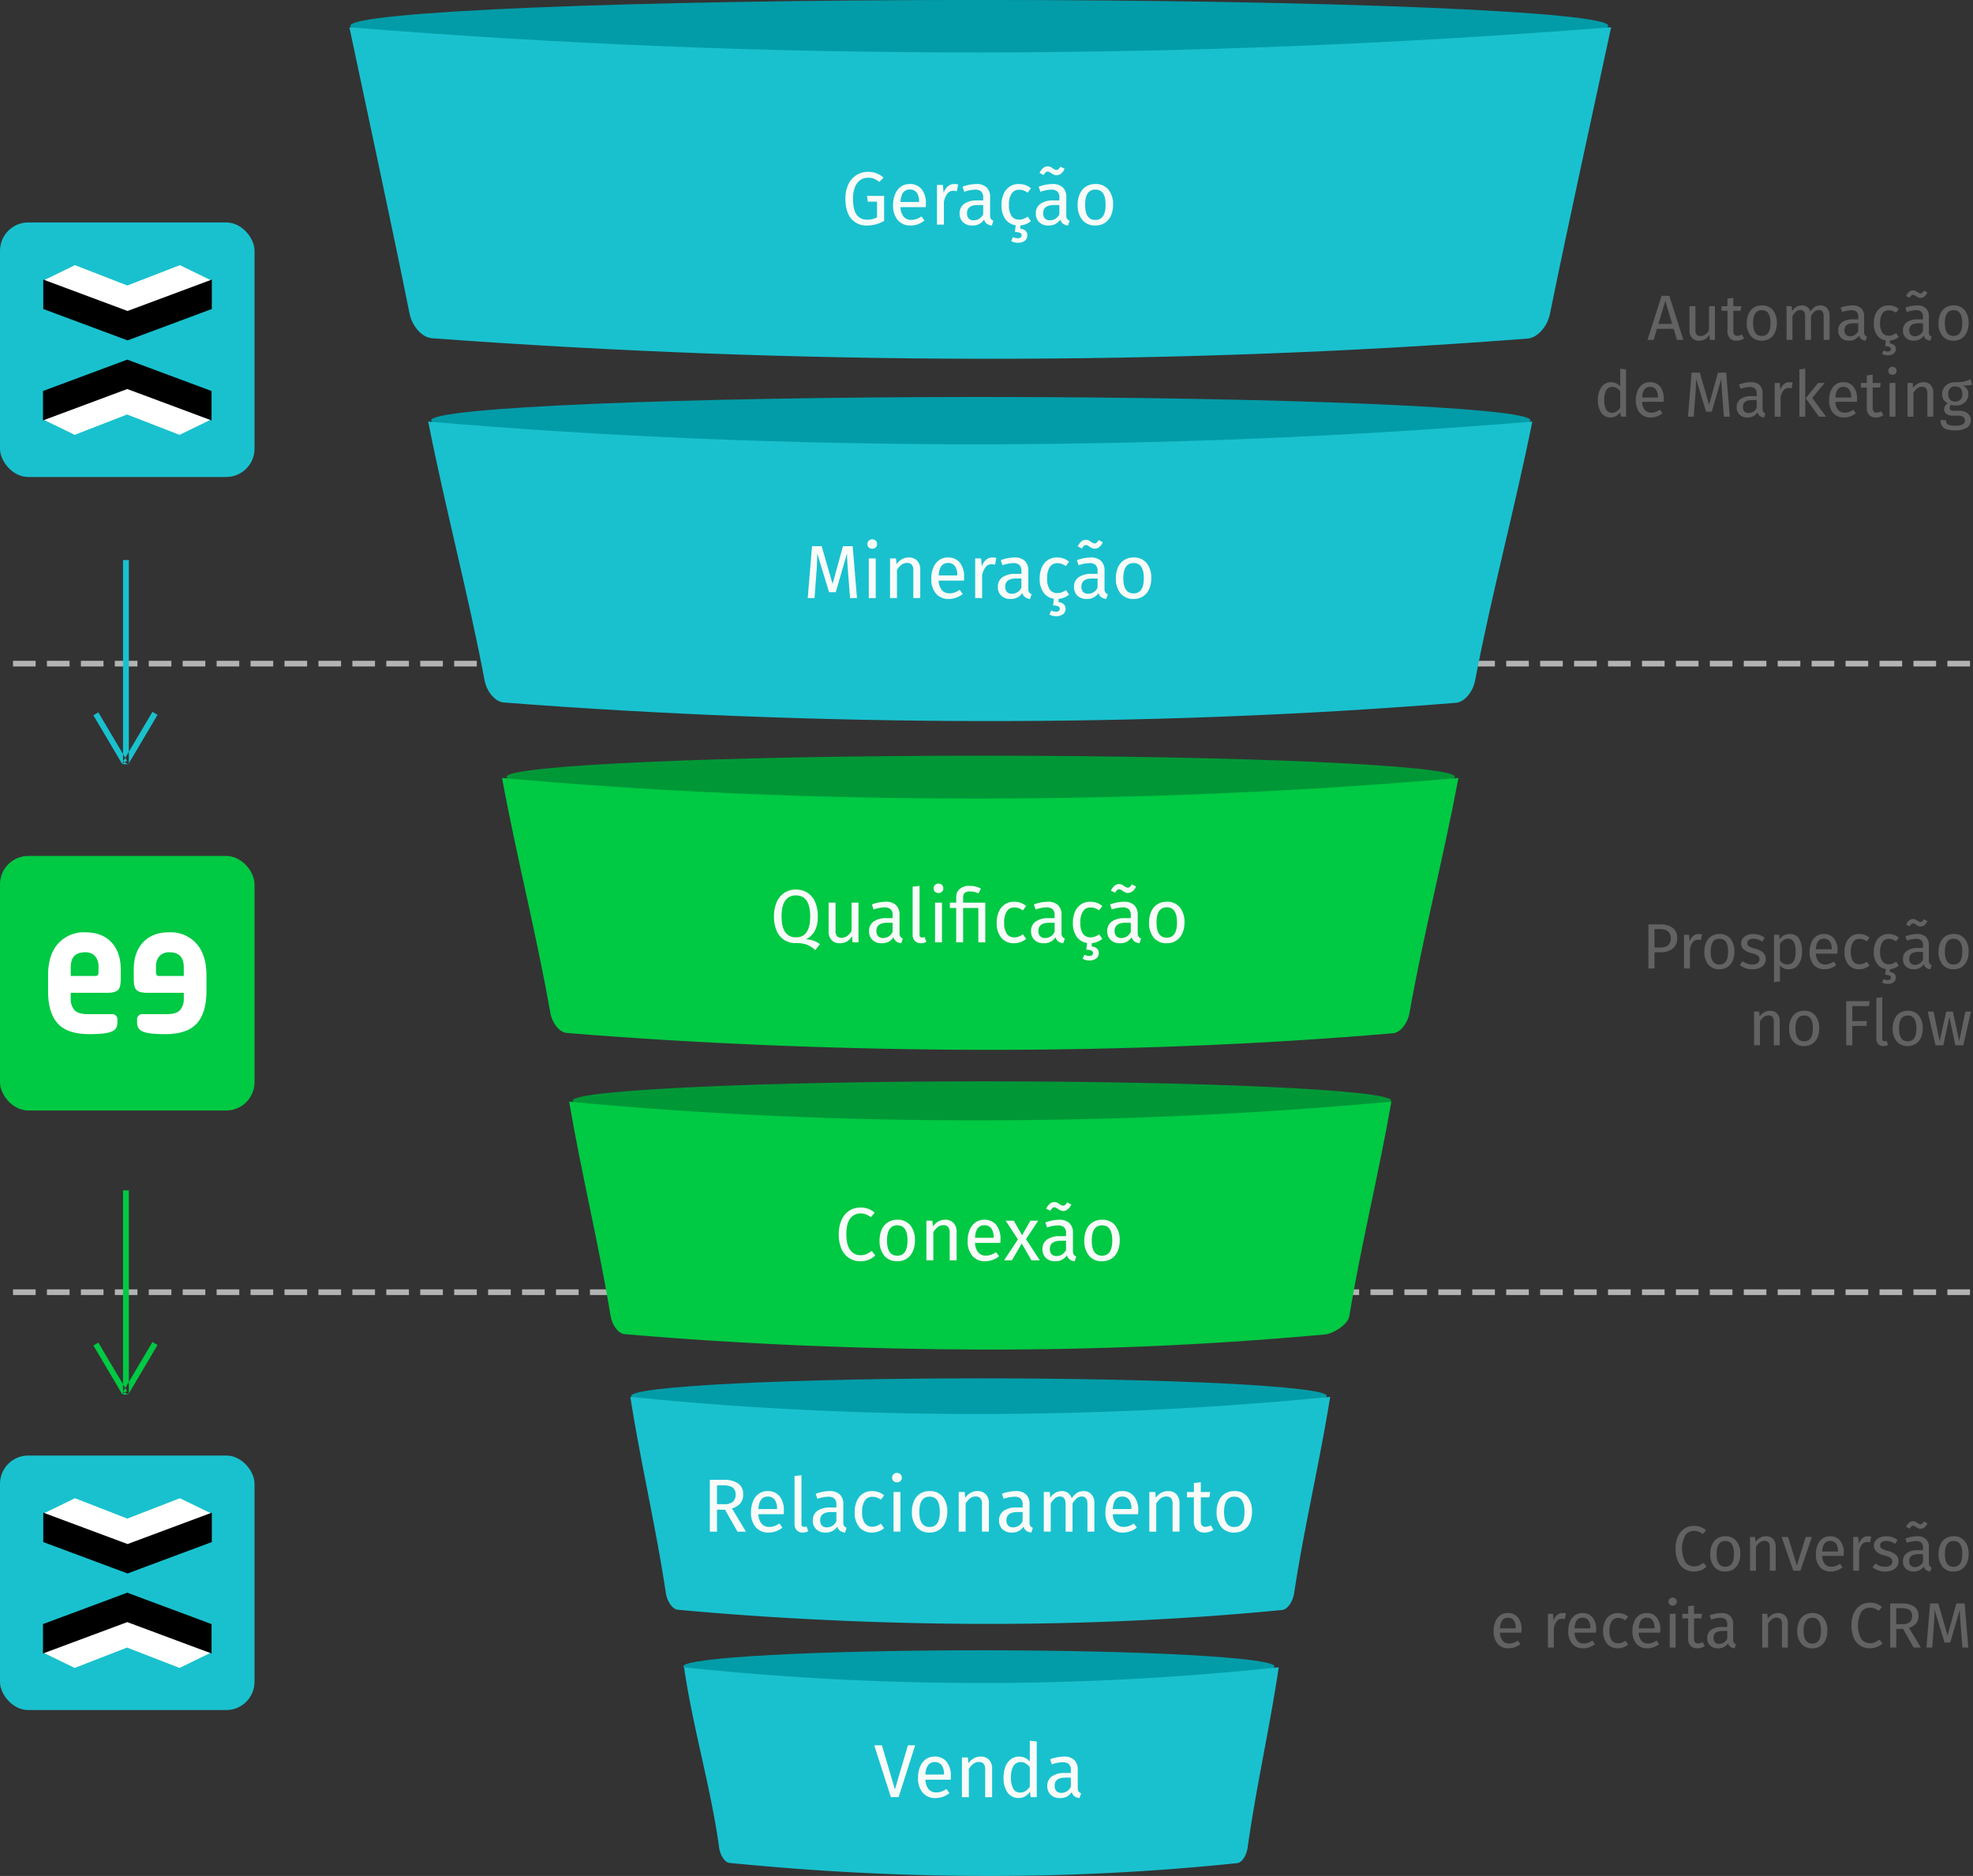 <svg xmlns="http://www.w3.org/2000/svg" id="esquema" width="697.656" height="663.312" viewBox="0 0 697.656 663.312"><rect x="0" y="0" width="697.656" height="663.312" fill="#333333" stroke="none"/><defs><style>
      .cls-1 {
        fill: #b3b3b3;
        stroke: #b3b3b3;
        stroke-width: 2px;
        stroke-dasharray: 8 4;
      }

      .cls-1, .cls-10, .cls-2, .cls-3, .cls-4, .cls-5, .cls-6, .cls-7, .cls-9 {
        fill-rule: evenodd;
      }

      .cls-11, .cls-2 {
        fill: #00c943;
      }

      .cls-3, .cls-8 {
        fill: #19c1ce;
      }

      .cls-4 {
        fill: #029ca8;
      }

      .cls-5 {
        fill: #f8fbf9;
      }

      .cls-6 {
        fill: #009837;
      }

      .cls-7 {
        fill: #626262;
      }

      .cls-9 {
        fill: #fff;
      }
    </style></defs><g id="fundo"><path id="Forma_1" data-name="Forma 1" class="cls-1" d="M255.6,303H947.659" transform="translate(-251 -68.344)"></path><path id="Forma_1_copiar" data-name="Forma 1 copiar" class="cls-1" d="M255.6,525.251H947.659" transform="translate(-251 -68.344)"></path><path id="Ret&#xE2;ngulo_1_copiar_2" data-name="Ret&#xE2;ngulo 1 copiar 2" class="cls-2" d="M294.5,489.25h2.063v72.188H294.5V489.25Zm-10.478,54.844,1.757-1.031,10.143,17.147-1.756,1.031Zm22.677-.171-1.794-1.054-10.359,17.512,1.794,1.054Z" transform="translate(-251 -68.344)"></path><path id="Ret&#xE2;ngulo_1_copiar_3" data-name="Ret&#xE2;ngulo 1 copiar 3" class="cls-3" d="M294.5,266.375h2.063v72.188H294.5V266.375Zm-10.478,54.894,1.757-1.032,10.143,17.147-1.756,1.032ZM306.7,321.1l-1.794-1.053-10.359,17.512,1.794,1.053Z" transform="translate(-251 -68.344)"></path></g><g id="funil"><g id="funil_3" data-name="funil 3"><path id="Elipse_1" data-name="Elipse 1" class="cls-4" d="M597.654,651.866c57.6,0,104.165,2.562,104.013,5.715S654.721,671.6,597.644,671.6,492.752,660.724,492.6,657.581,540.057,651.866,597.654,651.866Zm0.029-96.159c66.684,0,122.656,2.793,122.472,6.229S663.728,577.2,597.673,577.2s-123.32-11.843-123.5-15.268S531,555.707,597.683,555.707Z" transform="translate(-251 -68.344)"></path><path id="Ret&#xE2;ngulo_Arredondado_4" data-name="Ret&#xE2;ngulo Arredondado 4" class="cls-3" d="M492.886,657.88a996.983,996.983,0,0,0,210.279,0c-3.234,21.706-8,42.353-11,63.726-0.4,2.864-2.034,5.34-3.654,5.515a841.04,841.04,0,0,1-89.732,4.531c-30.643-.054-59.782-1.629-89.854-4.607-1.625-.167-3.255-2.628-3.648-5.484C502.344,700.244,496.045,679.583,492.886,657.88Zm-19.005-95.618c80.367,8.2,166.76,7.951,247.477,0-3.812,23.643-9.213,46.113-12.742,69.354-0.474,3.113-2.368,5.8-4.242,5.994-34.682,3.389-70.129,4.982-105.548,4.923s-73.374-1.77-108.149-5.006c-1.879-.182-3.773-2.856-4.241-5.96C482.953,608.387,477.616,585.9,473.881,562.262Z" transform="translate(-251 -68.344)"></path><path id="Venda" class="cls-5" d="M572.048,685.457l-4.605,15.6-4.605-15.6h-2.715l5.91,18.34h2.715l5.856-18.34h-2.556Zm15.173,10.914a7.85,7.85,0,0,0-1.491-5.084,5.2,5.2,0,0,0-4.285-1.837,5.128,5.128,0,0,0-3.1.958,6.072,6.072,0,0,0-2.023,2.649,9.971,9.971,0,0,0-.706,3.873,7.857,7.857,0,0,0,1.637,5.27,5.681,5.681,0,0,0,4.566,1.917,7.753,7.753,0,0,0,4.9-1.757l-1.064-1.464a7.516,7.516,0,0,1-1.784.931,5.678,5.678,0,0,1-1.863.293,3.394,3.394,0,0,1-2.609-1.091,5.472,5.472,0,0,1-1.171-3.407h8.944q0.052-.639.053-1.251h0Zm-2.422-.559h-6.575q0.265-4.419,3.274-4.419a2.91,2.91,0,0,1,2.476,1.091,5.2,5.2,0,0,1,.825,3.168v0.16Zm12.936-6.362a4.774,4.774,0,0,0-2.435.639,5.526,5.526,0,0,0-1.85,1.757l-0.213-2.077h-2.1V703.8h2.449v-9.955a6.626,6.626,0,0,1,1.6-1.837,3.193,3.193,0,0,1,1.97-.639,2.125,2.125,0,0,1,1.65.613,3.107,3.107,0,0,1,.559,2.1V703.8h2.449V693.735a4.4,4.4,0,0,0-1.078-3.141,3.919,3.919,0,0,0-3-1.144h0Zm17.409-5.617v7.347a5.038,5.038,0,0,0-3.78-1.73,4.722,4.722,0,0,0-2.928.945,5.938,5.938,0,0,0-1.917,2.622,10.341,10.341,0,0,0-.665,3.833,8.992,8.992,0,0,0,1.4,5.3,4.822,4.822,0,0,0,6.216,1.371,5.087,5.087,0,0,0,1.73-1.664l0.24,1.943h2.156V684.126Zm-3.461,18.34a2.63,2.63,0,0,1-2.369-1.33,7.838,7.838,0,0,1-.825-4.046,7.427,7.427,0,0,1,.892-4.046,2.841,2.841,0,0,1,2.515-1.358,3.406,3.406,0,0,1,1.77.466,5.318,5.318,0,0,1,1.478,1.371V700.1a5.986,5.986,0,0,1-1.544,1.557,3.439,3.439,0,0,1-1.917.519h0Zm20.417-1.65v-6.415a4.635,4.635,0,0,0-1.225-3.447,5.065,5.065,0,0,0-3.7-1.211,14.1,14.1,0,0,0-4.844.958l0.612,1.784a12.352,12.352,0,0,1,3.78-.746,3.252,3.252,0,0,1,2.209.639,2.73,2.73,0,0,1,.719,2.13v1.038H627.5a7.535,7.535,0,0,0-4.566,1.2,4.021,4.021,0,0,0-1.61,3.433,4.085,4.085,0,0,0,1.2,3.061,4.477,4.477,0,0,0,3.274,1.172,4.706,4.706,0,0,0,4.179-2.1,2.8,2.8,0,0,0,.985,1.49,3.737,3.737,0,0,0,1.757.613l0.559-1.7a1.783,1.783,0,0,1-.879-0.625,2.2,2.2,0,0,1-.292-1.265h0Zm-5.75,1.757a2.392,2.392,0,0,1-1.81-.639,2.627,2.627,0,0,1-.612-1.89q0-2.874,3.886-2.875h1.837V700.1a3.655,3.655,0,0,1-3.3,2.183h0Z" transform="translate(-251 -68.344)"></path><path id="Relacionamento" class="cls-5" d="M511.771,609.922h3.008l-4.951-8.225a6.02,6.02,0,0,0,2.981-1.811,4.74,4.74,0,0,0,.985-3.114,4.517,4.517,0,0,0-1.77-3.886,8.713,8.713,0,0,0-5.2-1.3H502v18.34h2.529v-7.773h2.848Zm-7.24-9.716v-6.655h2.262a5.6,5.6,0,0,1,3.288.759,2.862,2.862,0,0,1,1.025,2.462,3.166,3.166,0,0,1-1.012,2.622,4.727,4.727,0,0,1-3.008.812h-2.555Zm23.637,2.289a7.85,7.85,0,0,0-1.491-5.084,5.2,5.2,0,0,0-4.285-1.837,5.129,5.129,0,0,0-3.1.959,6.063,6.063,0,0,0-2.023,2.648,9.971,9.971,0,0,0-.706,3.873,7.86,7.86,0,0,0,1.637,5.271,5.683,5.683,0,0,0,4.565,1.916,7.754,7.754,0,0,0,4.9-1.757L526.6,607.02a7.5,7.5,0,0,1-1.783.932,5.7,5.7,0,0,1-1.863.293,3.4,3.4,0,0,1-2.609-1.092,5.464,5.464,0,0,1-1.171-3.407h8.944c0.035-.426.053-0.842,0.053-1.251h0Zm-2.422-.559h-6.575q0.265-4.418,3.274-4.419a2.908,2.908,0,0,1,2.476,1.092,5.192,5.192,0,0,1,.825,3.167v0.16Zm9.13,8.3a4,4,0,0,0,1.943-.479l-0.639-1.7a2.409,2.409,0,0,1-.9.16,0.8,0.8,0,0,1-.679-0.266,1.434,1.434,0,0,1-.2-0.852V589.958l-2.449.293v16.9a3.136,3.136,0,0,0,.785,2.276,2.843,2.843,0,0,0,2.143.812h0Zm14.321-3.593v-6.415a4.637,4.637,0,0,0-1.225-3.448,5.064,5.064,0,0,0-3.7-1.211,14.116,14.116,0,0,0-4.844.959l0.612,1.783a12.352,12.352,0,0,1,3.78-.745,3.252,3.252,0,0,1,2.209.639,2.726,2.726,0,0,1,.719,2.129v1.038h-2.156a7.53,7.53,0,0,0-4.565,1.2,4.02,4.02,0,0,0-1.611,3.434,4.092,4.092,0,0,0,1.2,3.061,4.482,4.482,0,0,0,3.274,1.171,4.705,4.705,0,0,0,4.179-2.1,2.8,2.8,0,0,0,.985,1.491,3.751,3.751,0,0,0,1.757.612l0.559-1.7a1.774,1.774,0,0,1-.878-0.625,2.19,2.19,0,0,1-.293-1.264h0Zm-5.75,1.756a2.4,2.4,0,0,1-1.81-.638,2.633,2.633,0,0,1-.612-1.89q0-2.876,3.886-2.875h1.837v3.221a3.656,3.656,0,0,1-3.3,2.182h0Zm15.891-12.83a5.662,5.662,0,0,0-3.261.932,6.021,6.021,0,0,0-2.116,2.609,9.557,9.557,0,0,0-.745,3.912,7.9,7.9,0,0,0,1.637,5.3,5.588,5.588,0,0,0,4.485,1.916,6.659,6.659,0,0,0,4.286-1.544l-1.118-1.6a7.732,7.732,0,0,1-1.544.812,4.386,4.386,0,0,1-1.517.253,3.108,3.108,0,0,1-2.662-1.265,6.64,6.64,0,0,1-.932-3.926,7.039,7.039,0,0,1,.945-4.019,3.045,3.045,0,0,1,2.649-1.358,4.606,4.606,0,0,1,1.557.253,6.066,6.066,0,0,1,1.451.785l1.171-1.543a6.369,6.369,0,0,0-2-1.158,6.947,6.947,0,0,0-2.289-.36h0Zm7.613,0.32v14.028H569.4V595.894h-2.449Zm1.2-6.735a1.662,1.662,0,0,0-1.225.479,1.628,1.628,0,0,0-.479,1.2,1.585,1.585,0,0,0,.479,1.185,1.688,1.688,0,0,0,1.225.466,1.723,1.723,0,0,0,1.251-.466,1.585,1.585,0,0,0,.479-1.185,1.628,1.628,0,0,0-.479-1.2,1.7,1.7,0,0,0-1.251-.479h0Zm11.579,6.415a6.055,6.055,0,0,0-3.381.919,5.841,5.841,0,0,0-2.156,2.582,9.322,9.322,0,0,0-.745,3.846,8.07,8.07,0,0,0,1.65,5.35,5.676,5.676,0,0,0,4.605,1.97,6.015,6.015,0,0,0,3.354-.918,5.853,5.853,0,0,0,2.156-2.582,9.324,9.324,0,0,0,.745-3.847,8.114,8.114,0,0,0-1.637-5.35,5.638,5.638,0,0,0-4.591-1.97h0Zm0,1.97q3.593,0,3.593,5.35,0,5.378-3.62,5.377t-3.62-5.35q0-5.376,3.647-5.377h0Zm16.876-1.97a4.775,4.775,0,0,0-2.436.639,5.554,5.554,0,0,0-1.85,1.757l-0.213-2.076H590v14.028h2.449v-9.956a6.652,6.652,0,0,1,1.6-1.836,3.2,3.2,0,0,1,1.97-.639,2.125,2.125,0,0,1,1.651.612,3.114,3.114,0,0,1,.559,2.1v9.716h2.448V599.86a4.4,4.4,0,0,0-1.078-3.141,3.912,3.912,0,0,0-2.994-1.145h0Zm18.446,11.074v-6.415a4.637,4.637,0,0,0-1.224-3.448,5.065,5.065,0,0,0-3.7-1.211,14.117,14.117,0,0,0-4.845.959l0.613,1.783a12.346,12.346,0,0,1,3.779-.745,3.253,3.253,0,0,1,2.21.639,2.726,2.726,0,0,1,.719,2.129v1.038h-2.157a7.534,7.534,0,0,0-4.565,1.2,4.019,4.019,0,0,0-1.61,3.434,4.088,4.088,0,0,0,1.2,3.061,4.48,4.48,0,0,0,3.274,1.171,4.706,4.706,0,0,0,4.179-2.1,2.8,2.8,0,0,0,.985,1.491,3.747,3.747,0,0,0,1.757.612l0.559-1.7a1.777,1.777,0,0,1-.879-0.625,2.2,2.2,0,0,1-.293-1.264h0ZM609.3,608.4a2.4,2.4,0,0,1-1.81-.638,2.629,2.629,0,0,1-.612-1.89q0-2.876,3.886-2.875H612.6v3.221a3.657,3.657,0,0,1-3.3,2.182h0Zm24.861-12.83a4.212,4.212,0,0,0-2.355.652,6.594,6.594,0,0,0-1.824,1.877,3.648,3.648,0,0,0-1.317-1.863,3.687,3.687,0,0,0-2.223-.666,4.7,4.7,0,0,0-4.046,2.369l-0.213-2.049h-2.1v14.028h2.449v-9.956a8.378,8.378,0,0,1,1.517-1.863,2.656,2.656,0,0,1,1.784-.612q1.97,0,1.969,2.715v9.716h2.449v-9.956a8.386,8.386,0,0,1,1.544-1.876,2.65,2.65,0,0,1,1.757-.6q1.97,0,1.97,2.715v9.716h2.449V599.86a4.514,4.514,0,0,0-1.038-3.128,3.537,3.537,0,0,0-2.769-1.158h0Zm19.325,6.921A7.85,7.85,0,0,0,652,597.411a5.2,5.2,0,0,0-4.285-1.837,5.129,5.129,0,0,0-3.1.959,6.063,6.063,0,0,0-2.023,2.648,9.971,9.971,0,0,0-.706,3.873,7.86,7.86,0,0,0,1.637,5.271,5.683,5.683,0,0,0,4.566,1.916,7.753,7.753,0,0,0,4.9-1.757l-1.064-1.464a7.522,7.522,0,0,1-1.784.932,5.7,5.7,0,0,1-1.863.293,3.4,3.4,0,0,1-2.609-1.092,5.47,5.47,0,0,1-1.171-3.407h8.944c0.035-.426.053-0.842,0.053-1.251h0Zm-2.422-.559H644.49q0.265-4.418,3.274-4.419a2.908,2.908,0,0,1,2.476,1.092,5.192,5.192,0,0,1,.825,3.167v0.16ZM664,595.574a4.774,4.774,0,0,0-2.435.639,5.535,5.535,0,0,0-1.85,1.757l-0.213-2.076h-2.1v14.028h2.449v-9.956a6.635,6.635,0,0,1,1.6-1.836,3.193,3.193,0,0,1,1.97-.639,2.124,2.124,0,0,1,1.65.612,3.108,3.108,0,0,1,.559,2.1v9.716h2.449V599.86A4.4,4.4,0,0,0,667,596.719a3.916,3.916,0,0,0-3-1.145h0Zm15.146,12.085a4.01,4.01,0,0,1-1.863.559,1.543,1.543,0,0,1-1.291-.492,2.577,2.577,0,0,1-.386-1.584v-8.358h3.061l0.266-1.89h-3.327v-3.461l-2.449.293v3.168h-2.449v1.89h2.449v8.464a4.085,4.085,0,0,0,1,2.968,3.7,3.7,0,0,0,2.782,1.025,5.386,5.386,0,0,0,3.141-.958Zm8.332-12.085a6.052,6.052,0,0,0-3.381.919,5.841,5.841,0,0,0-2.156,2.582,9.322,9.322,0,0,0-.745,3.846,8.07,8.07,0,0,0,1.65,5.35,5.676,5.676,0,0,0,4.605,1.97,6.015,6.015,0,0,0,3.354-.918,5.853,5.853,0,0,0,2.156-2.582,9.324,9.324,0,0,0,.745-3.847,8.114,8.114,0,0,0-1.637-5.35,5.64,5.64,0,0,0-4.591-1.97h0Zm0,1.97q3.592,0,3.593,5.35,0,5.378-3.62,5.377t-3.62-5.35q0-5.376,3.647-5.377h0Z" transform="translate(-251 -68.344)"></path></g><g id="funil_2" data-name="funil 2"><path id="Elipse_1_copiar_2" data-name="Elipse 1 copiar 2" class="cls-6" d="M598.744,450.694c77.586,0,144.428,3.056,144.2,6.815s-67.393,16.7-144.215,16.7-145.012-12.95-145.231-16.7S521.158,450.694,598.744,450.694Zm-0.436-115.151c90.311,0,167.428,3.358,167.157,7.488S687.679,361.368,598.3,361.368s-167.917-14.221-168.185-18.337S508,335.543,598.308,335.543Z" transform="translate(-251 -68.344)"></path><path id="Ret&#xE2;ngulo_Arredondado_4_copiar_2" data-name="Ret&#xE2;ngulo Arredondado 4 copiar 2" class="cls-2" d="M452.245,457.865c93.508,8.971,196.835,8.7,290.749,0-4.517,25.851-10.677,50.4-14.857,75.762-0.56,3.4-6.193,6.33-8.37,6.538-40.288,3.7-79.752,5.432-120.89,5.368s-86.646-1.93-127.046-5.459c-2.184-.2-4.393-3.115-4.947-6.5C462.758,508.276,456.672,483.713,452.245,457.865ZM428.527,343.422c108.838,9.853,228.874,9.552,338.185,0-5.342,28.384-12.383,55.308-17.321,83.1-0.663,3.718-3.238,6.931-5.769,7.159-46.825,4.046-97.343,5.948-145.136,5.877s-100.174-2.113-147.123-5.976c-2.537-.217-5.113-3.411-5.767-7.119C440.719,398.744,433.764,371.8,428.527,343.422Z" transform="translate(-251 -68.344)"></path><path id="Conex&#xE3;o" class="cls-5" d="M555.2,495.323a7.082,7.082,0,0,0-3.86,1.092,7.468,7.468,0,0,0-2.742,3.234,11.985,11.985,0,0,0-1.011,5.15,12.4,12.4,0,0,0,.971,5.151,7.033,7.033,0,0,0,6.695,4.352,7.543,7.543,0,0,0,3.061-.585,6.831,6.831,0,0,0,2.183-1.464l-1.251-1.6a10.862,10.862,0,0,1-1.863,1.118,4.917,4.917,0,0,1-2.05.4,4.4,4.4,0,0,1-3.673-1.8q-1.385-1.8-1.385-5.577,0-3.885,1.4-5.643a4.478,4.478,0,0,1,3.686-1.756,5.547,5.547,0,0,1,3.541,1.357l1.384-1.624a8.339,8.339,0,0,0-2.3-1.384,7.957,7.957,0,0,0-2.781-.426h0Zm13.1,4.313a6.059,6.059,0,0,0-3.38.918,5.835,5.835,0,0,0-2.156,2.582,9.322,9.322,0,0,0-.746,3.846,8.07,8.07,0,0,0,1.651,5.351,5.678,5.678,0,0,0,4.605,1.969,6.015,6.015,0,0,0,3.354-.918,5.848,5.848,0,0,0,2.156-2.582,9.338,9.338,0,0,0,.745-3.846,8.12,8.12,0,0,0-1.637-5.351,5.64,5.64,0,0,0-4.592-1.969h0Zm0,1.969q3.594,0,3.594,5.351,0,5.376-3.62,5.377t-3.62-5.351q0-5.376,3.646-5.377h0Zm16.876-1.969a4.774,4.774,0,0,0-2.435.638,5.535,5.535,0,0,0-1.85,1.757l-0.213-2.076h-2.1v14.028h2.449v-9.955a6.643,6.643,0,0,1,1.6-1.837,3.193,3.193,0,0,1,1.97-.639,2.124,2.124,0,0,1,1.65.612,3.112,3.112,0,0,1,.559,2.1v9.716h2.449V503.921a4.4,4.4,0,0,0-1.078-3.141,3.915,3.915,0,0,0-3-1.144h0Zm19.592,6.92a7.852,7.852,0,0,0-1.491-5.084,5.2,5.2,0,0,0-4.286-1.836,5.13,5.13,0,0,0-3.1.958,6.082,6.082,0,0,0-2.023,2.648,9.99,9.99,0,0,0-.7,3.873,7.86,7.86,0,0,0,1.637,5.271,5.681,5.681,0,0,0,4.565,1.916,7.752,7.752,0,0,0,4.9-1.757l-1.065-1.464a7.517,7.517,0,0,1-1.783.932,5.684,5.684,0,0,1-1.864.293,3.4,3.4,0,0,1-2.608-1.091,5.463,5.463,0,0,1-1.171-3.408h8.943c0.036-.426.054-0.842,0.054-1.251h0ZM602.34,506h-6.574q0.266-4.417,3.274-4.418a2.907,2.907,0,0,1,2.475,1.091,5.187,5.187,0,0,1,.825,3.168V506Zm15.785-6.042h-2.768l-2.955,5.137-2.928-5.137H606.6l4.338,6.628-4.9,7.4h2.768l3.487-5.936,3.434,5.936h2.954l-4.871-7.507ZM630.4,510.709v-6.415a4.633,4.633,0,0,0-1.224-3.447,5.063,5.063,0,0,0-3.7-1.211,14.114,14.114,0,0,0-4.845.958l0.612,1.783a12.387,12.387,0,0,1,3.78-.745,3.25,3.25,0,0,1,2.209.639,2.725,2.725,0,0,1,.719,2.129v1.038h-2.156a7.537,7.537,0,0,0-4.565,1.2,4.02,4.02,0,0,0-1.61,3.434,4.092,4.092,0,0,0,1.2,3.061,4.482,4.482,0,0,0,3.274,1.171,4.707,4.707,0,0,0,4.18-2.1,2.8,2.8,0,0,0,.984,1.491,3.751,3.751,0,0,0,1.757.612l0.559-1.7a1.78,1.78,0,0,1-.878-0.626,2.19,2.19,0,0,1-.293-1.264h0Zm-5.75,1.757a2.394,2.394,0,0,1-1.81-.639,2.633,2.633,0,0,1-.612-1.89q0-2.876,3.886-2.875h1.837v3.221a3.656,3.656,0,0,1-3.3,2.183h0Zm2.263-15.945a2.61,2.61,0,0,0,1.65-.585,4.445,4.445,0,0,0,1.251-1.7l-1.49-.745a3.891,3.891,0,0,1-.692.891,1.062,1.062,0,0,1-.719.28,1.212,1.212,0,0,1-.426-0.08,2.564,2.564,0,0,1-.466-0.24c-0.169-.106-0.279-0.177-0.332-0.213a8.054,8.054,0,0,0-.9-0.545,2.128,2.128,0,0,0-.959-0.2,2.459,2.459,0,0,0-1.663.639,5.143,5.143,0,0,0-1.238,1.7l1.491,0.745a3.611,3.611,0,0,1,.665-0.932,1.069,1.069,0,0,1,.745-0.293,1.321,1.321,0,0,1,.573.134,4.458,4.458,0,0,1,.678.425,6.05,6.05,0,0,0,.919.533,2.208,2.208,0,0,0,.918.186h0Zm13.788,3.115a6.059,6.059,0,0,0-3.38.918,5.835,5.835,0,0,0-2.156,2.582,9.322,9.322,0,0,0-.746,3.846,8.07,8.07,0,0,0,1.651,5.351,5.678,5.678,0,0,0,4.605,1.969,6.009,6.009,0,0,0,3.353-.918,5.843,5.843,0,0,0,2.157-2.582,9.338,9.338,0,0,0,.745-3.846,8.12,8.12,0,0,0-1.637-5.351,5.641,5.641,0,0,0-4.592-1.969h0Zm0,1.969q3.594,0,3.594,5.351,0,5.376-3.62,5.377t-3.621-5.351q0-5.376,3.647-5.377h0Z" transform="translate(-251 -68.344)"></path><path id="Qualifica&#xE7;&#xE3;o" class="cls-5" d="M535.967,400.5a7.473,7.473,0,0,0,3.141-2.994,10.506,10.506,0,0,0,1.065-5.124,12.4,12.4,0,0,0-.971-5.164,7.275,7.275,0,0,0-2.716-3.234,7.415,7.415,0,0,0-4.059-1.1,7.309,7.309,0,0,0-4.046,1.131,7.4,7.4,0,0,0-2.728,3.288,12.352,12.352,0,0,0-.972,5.11,12.213,12.213,0,0,0,.972,5.124,7.146,7.146,0,0,0,2.7,3.195,7.443,7.443,0,0,0,4.019,1.078,11.5,11.5,0,0,1,3.886.532,9.944,9.944,0,0,1,3.035,1.943l1.65-2.129a10.266,10.266,0,0,0-2.316-1.211,7.678,7.678,0,0,0-2.662-.44h0Zm-8.6-8.092q0-3.832,1.331-5.643a4.36,4.36,0,0,1,3.726-1.81q5.058,0,5.058,7.427,0,7.4-5.058,7.4A4.39,4.39,0,0,1,528.714,398q-1.344-1.782-1.344-5.59h0Zm27.2-4.9h-2.449v10.008q-1.464,2.423-3.514,2.422a2.045,2.045,0,0,1-1.65-.6,3.175,3.175,0,0,1-.506-2.036v-9.795h-2.449v10.061a4.483,4.483,0,0,0,1.038,3.168,3.73,3.73,0,0,0,2.875,1.118,4.987,4.987,0,0,0,2.529-.6,5.341,5.341,0,0,0,1.836-1.9l0.187,2.183h2.1V387.511Zm14.506,10.753v-6.415a4.636,4.636,0,0,0-1.224-3.447,5.067,5.067,0,0,0-3.7-1.211,14.137,14.137,0,0,0-4.845.958l0.612,1.784a12.357,12.357,0,0,1,3.78-.745,3.253,3.253,0,0,1,2.21.638,2.73,2.73,0,0,1,.718,2.13v1.038h-2.156a7.532,7.532,0,0,0-4.565,1.2,4.019,4.019,0,0,0-1.61,3.434,4.088,4.088,0,0,0,1.2,3.061,4.48,4.48,0,0,0,3.274,1.171,4.706,4.706,0,0,0,4.179-2.1,2.8,2.8,0,0,0,.985,1.491,3.747,3.747,0,0,0,1.756.612l0.559-1.7a1.778,1.778,0,0,1-.878-0.625,2.2,2.2,0,0,1-.293-1.265h0Zm-5.749,1.757a2.392,2.392,0,0,1-1.81-.639,2.626,2.626,0,0,1-.613-1.89q0-2.874,3.887-2.874h1.836v3.221a3.655,3.655,0,0,1-3.3,2.182h0Zm13.309,1.837a4,4,0,0,0,1.943-.479l-0.639-1.7a2.409,2.409,0,0,1-.9.16,0.8,0.8,0,0,1-.679-0.266,1.436,1.436,0,0,1-.2-0.852V381.575l-2.449.292v16.9a3.136,3.136,0,0,0,.785,2.276,2.843,2.843,0,0,0,2.143.812h0Zm5-14.347v14.028h2.449V387.511h-2.449Zm1.2-6.735a1.662,1.662,0,0,0-1.225.479,1.628,1.628,0,0,0-.479,1.2,1.585,1.585,0,0,0,.479,1.185,1.687,1.687,0,0,0,1.225.465,1.721,1.721,0,0,0,1.251-.465,1.585,1.585,0,0,0,.479-1.185,1.628,1.628,0,0,0-.479-1.2,1.694,1.694,0,0,0-1.251-.479h0Zm11.126,0.8a5.179,5.179,0,0,0-3.646,1.118,3.882,3.882,0,0,0-1.2,2.981v1.837h-2.236V389.4h2.236v12.139h2.449V389.4h5.377v12.139H599.4V387.511h-7.826v-1.864a2.074,2.074,0,0,1,.532-1.57,2.839,2.839,0,0,1,1.943-.506,6.742,6.742,0,0,1,2.955.665l0.852-1.7a9.046,9.046,0,0,0-1.85-.719,8.059,8.059,0,0,0-2.037-.239h0Zm15.6,5.616a5.66,5.66,0,0,0-3.261.932,6.011,6.011,0,0,0-2.116,2.608,9.562,9.562,0,0,0-.746,3.913,7.9,7.9,0,0,0,1.637,5.3,5.589,5.589,0,0,0,4.486,1.917,6.66,6.66,0,0,0,4.285-1.544l-1.118-1.6a7.705,7.705,0,0,1-1.544.812,4.378,4.378,0,0,1-1.517.253,3.108,3.108,0,0,1-2.662-1.265,6.648,6.648,0,0,1-.931-3.926,7.031,7.031,0,0,1,.945-4.019,3.042,3.042,0,0,1,2.648-1.358,4.6,4.6,0,0,1,1.557.253,6.031,6.031,0,0,1,1.451.785l1.171-1.544a6.4,6.4,0,0,0-2-1.158,6.974,6.974,0,0,0-2.289-.359h0Zm16.8,11.073v-6.415a4.636,4.636,0,0,0-1.224-3.447,5.067,5.067,0,0,0-3.7-1.211,14.137,14.137,0,0,0-4.845.958l0.612,1.784a12.357,12.357,0,0,1,3.78-.745,3.25,3.25,0,0,1,2.209.638,2.726,2.726,0,0,1,.719,2.13v1.038h-2.156a7.53,7.53,0,0,0-4.565,1.2,4.019,4.019,0,0,0-1.61,3.434,4.092,4.092,0,0,0,1.2,3.061,4.482,4.482,0,0,0,3.274,1.171,4.707,4.707,0,0,0,4.18-2.1,2.8,2.8,0,0,0,.984,1.491,3.751,3.751,0,0,0,1.757.612l0.559-1.7a1.778,1.778,0,0,1-.878-0.625,2.192,2.192,0,0,1-.293-1.265h0Zm-5.75,1.757a2.394,2.394,0,0,1-1.81-.639,2.63,2.63,0,0,1-.612-1.89q0-2.874,3.886-2.874h1.837v3.221a3.655,3.655,0,0,1-3.3,2.182h0Zm20.177,0.293-1.118-1.6a7.732,7.732,0,0,1-1.544.812,4.382,4.382,0,0,1-1.517.253,3.108,3.108,0,0,1-2.662-1.265,6.647,6.647,0,0,1-.932-3.926,7.039,7.039,0,0,1,.945-4.019,3.045,3.045,0,0,1,2.649-1.358,4.6,4.6,0,0,1,1.557.253,6.031,6.031,0,0,1,1.451.785l1.171-1.544a6.4,6.4,0,0,0-2-1.158,6.984,6.984,0,0,0-2.29-.359,5.657,5.657,0,0,0-3.26.932,6.013,6.013,0,0,0-2.117,2.608,9.562,9.562,0,0,0-.745,3.913,8.242,8.242,0,0,0,1.331,4.9,5.378,5.378,0,0,0,3.7,2.236l-0.293,2.4a4.313,4.313,0,0,1,1.81.279,0.9,0.9,0,0,1,.559.839,0.926,0.926,0,0,1-.359.812,1.667,1.667,0,0,1-.972.252,3.529,3.529,0,0,1-1.677-.425l-0.665,1.384a3.145,3.145,0,0,0,1.038.466,5.294,5.294,0,0,0,1.384.173,3.863,3.863,0,0,0,2.369-.693,2.307,2.307,0,0,0,.932-1.969,2.131,2.131,0,0,0-.6-1.531,2.838,2.838,0,0,0-1.877-.732v-1.2a6.627,6.627,0,0,0,3.727-1.517h0Zm12.511-2.05v-6.415a4.636,4.636,0,0,0-1.225-3.447,5.064,5.064,0,0,0-3.7-1.211,14.137,14.137,0,0,0-4.844.958l0.612,1.784a12.352,12.352,0,0,1,3.78-.745,3.252,3.252,0,0,1,2.209.638,2.73,2.73,0,0,1,.719,2.13v1.038H648.7a7.53,7.53,0,0,0-4.565,1.2,4.02,4.02,0,0,0-1.611,3.434,4.088,4.088,0,0,0,1.2,3.061,4.482,4.482,0,0,0,3.274,1.171,4.705,4.705,0,0,0,4.179-2.1,2.8,2.8,0,0,0,.985,1.491,3.747,3.747,0,0,0,1.757.612l0.559-1.7a1.774,1.774,0,0,1-.878-0.625,2.192,2.192,0,0,1-.293-1.265h0Zm-5.75,1.757a2.394,2.394,0,0,1-1.81-.639,2.63,2.63,0,0,1-.612-1.89q0-2.874,3.886-2.874h1.837v3.221a3.656,3.656,0,0,1-3.3,2.182h0Zm2.263-15.944a2.605,2.605,0,0,0,1.65-.586,4.433,4.433,0,0,0,1.251-1.7l-1.491-.746a3.85,3.85,0,0,1-.692.892,1.063,1.063,0,0,1-.718.279,1.206,1.206,0,0,1-.426-0.079,2.6,2.6,0,0,1-.466-0.24q-0.254-.159-0.333-0.213a8.139,8.139,0,0,0-.905-0.546,2.121,2.121,0,0,0-.958-0.2,2.461,2.461,0,0,0-1.664.639,5.147,5.147,0,0,0-1.237,1.7l1.49,0.746a3.617,3.617,0,0,1,.666-0.932,1.069,1.069,0,0,1,.745-0.293,1.326,1.326,0,0,1,.572.133,4.43,4.43,0,0,1,.679.426,6,6,0,0,0,.918.532,2.194,2.194,0,0,0,.919.187h0Zm13.788,3.114a6.062,6.062,0,0,0-3.381.918,5.852,5.852,0,0,0-2.156,2.582,9.33,9.33,0,0,0-.745,3.847,8.07,8.07,0,0,0,1.65,5.35,5.676,5.676,0,0,0,4.605,1.97,6.015,6.015,0,0,0,3.354-.918,5.853,5.853,0,0,0,2.156-2.582,9.324,9.324,0,0,0,.746-3.847,8.112,8.112,0,0,0-1.638-5.35,5.638,5.638,0,0,0-4.591-1.97h0Zm0,1.97q3.592,0,3.593,5.35,0,5.377-3.62,5.377t-3.62-5.35q0-5.378,3.647-5.377h0Z" transform="translate(-251 -68.344)"></path></g><g id="funil_1" data-name="funil 1"><path id="Elipse_1_copiar" data-name="Elipse 1 copiar" class="cls-4" d="M597.825,208.713c105.4,0,194.709,3.707,194.377,8.265-0.33,4.542-90.118,20.23-194.379,20.23s-194.046-15.688-194.376-20.23C403.116,212.42,492.421,208.713,597.825,208.713ZM597.288,68.332c123.246,0,222.826,4.113,222.419,9.17C819.3,82.54,719.131,99.934,597.291,99.934S375.277,82.54,374.87,77.5C374.462,72.445,474.041,68.332,597.288,68.332Z" transform="translate(-251 -68.344)"></path><path id="Ret&#xE2;ngulo_Arredondado_4_copiar" data-name="Ret&#xE2;ngulo Arredondado 4 copiar" class="cls-3" d="M402.411,217.41c127.013,10.872,262.852,10.54,390.417,0-6.318,31.308-14.395,60.972-20.229,91.56-0.781,4.089-3.791,7.623-6.739,7.873-54.548,4.448-112.141,6.539-167.8,6.462s-114.281-2.323-168.974-6.571c-2.956-.239-5.966-3.751-6.738-7.829C416.583,278.4,408.607,248.714,402.411,217.41ZM374.543,77.981c148.481,12.058,297.026,11.69,446.153,0-7.462,34.708-14.738,67.552-21.641,101.379-0.925,4.519-4.446,8.424-7.886,8.7-63.649,4.915-128.652,7.224-193.586,7.139s-130.041-2.567-193.858-7.259c-3.45-.264-6.971-4.145-7.885-8.651C389.021,145.551,381.862,112.684,374.543,77.981Z" transform="translate(-251 -68.344)"></path><path id="Minera&#xE7;&#xE3;o" class="cls-5" d="M552.511,261.47h-3.434L545.4,274.805l-3.859-13.335h-3.407l-1.518,18.34h2.4l0.612-8.092q0.346-4.365.346-7.693l4.179,13.708h2.369l3.967-13.681q0.053,2.608.452,7.479l0.639,8.279h2.449Zm5.7,4.312V279.81h2.449V265.782h-2.449Zm1.2-6.735a1.662,1.662,0,0,0-1.225.479,1.628,1.628,0,0,0-.479,1.2,1.583,1.583,0,0,0,.479,1.185,1.688,1.688,0,0,0,1.225.466,1.723,1.723,0,0,0,1.251-.466,1.583,1.583,0,0,0,.479-1.185,1.628,1.628,0,0,0-.479-1.2,1.7,1.7,0,0,0-1.251-.479h0Zm12.91,6.415a4.775,4.775,0,0,0-2.436.639,5.545,5.545,0,0,0-1.85,1.757l-0.213-2.076h-2.1V279.81h2.449v-9.956a6.652,6.652,0,0,1,1.6-1.836,3.2,3.2,0,0,1,1.97-.639,2.123,2.123,0,0,1,1.65.612,3.11,3.11,0,0,1,.559,2.1v9.716h2.449V269.748a4.4,4.4,0,0,0-1.078-3.141,3.913,3.913,0,0,0-2.994-1.145h0Zm19.591,6.921a7.852,7.852,0,0,0-1.491-5.084,5.2,5.2,0,0,0-4.285-1.837,5.127,5.127,0,0,0-3.1.959,6.056,6.056,0,0,0-2.023,2.648,9.971,9.971,0,0,0-.706,3.873,7.86,7.86,0,0,0,1.637,5.271,5.683,5.683,0,0,0,4.565,1.916,7.75,7.75,0,0,0,4.9-1.757l-1.065-1.464a7.5,7.5,0,0,1-1.783.932,5.7,5.7,0,0,1-1.863.293,3.4,3.4,0,0,1-2.609-1.092,5.458,5.458,0,0,1-1.171-3.407h8.944c0.035-.426.053-0.842,0.053-1.251h0Zm-2.423-.559h-6.574q0.266-4.417,3.274-4.418a2.9,2.9,0,0,1,2.475,1.091,5.186,5.186,0,0,1,.825,3.167v0.16Zm12.431-6.362a3.389,3.389,0,0,0-2.236.8,5.321,5.321,0,0,0-1.517,2.369l-0.24-2.848h-2.1V279.81h2.449V271.8a7.106,7.106,0,0,1,1.251-2.982,2.6,2.6,0,0,1,2.1-.958,5.024,5.024,0,0,1,1.225.16l0.452-2.4a5.713,5.713,0,0,0-1.384-.16h0Zm12.7,11.074v-6.415a4.633,4.633,0,0,0-1.224-3.447,5.063,5.063,0,0,0-3.7-1.212,14.117,14.117,0,0,0-4.845.959l0.612,1.783a12.357,12.357,0,0,1,3.78-.745,3.255,3.255,0,0,1,2.21.639,2.727,2.727,0,0,1,.718,2.129v1.038h-2.156a7.532,7.532,0,0,0-4.565,1.2,4.02,4.02,0,0,0-1.61,3.434,4.088,4.088,0,0,0,1.2,3.061,4.479,4.479,0,0,0,3.274,1.171,4.706,4.706,0,0,0,4.179-2.1,2.8,2.8,0,0,0,.985,1.491,3.747,3.747,0,0,0,1.756.612l0.559-1.7a1.786,1.786,0,0,1-.878-0.626,2.2,2.2,0,0,1-.293-1.264h0Zm-5.749,1.756a2.392,2.392,0,0,1-1.81-.638,2.629,2.629,0,0,1-.613-1.89q0-2.876,3.887-2.875h1.836v3.221a3.655,3.655,0,0,1-3.3,2.182h0Zm20.176,0.293-1.118-1.6a7.654,7.654,0,0,1-1.544.812,4.378,4.378,0,0,1-1.517.253,3.107,3.107,0,0,1-2.662-1.264,6.654,6.654,0,0,1-.931-3.927,7.031,7.031,0,0,1,.945-4.019,3.042,3.042,0,0,1,2.648-1.358,4.6,4.6,0,0,1,1.557.253,6.037,6.037,0,0,1,1.451.786l1.171-1.544a6.365,6.365,0,0,0-2-1.158,6.947,6.947,0,0,0-2.289-.36,5.66,5.66,0,0,0-3.261.932A6.014,6.014,0,0,0,619.376,269a9.558,9.558,0,0,0-.746,3.913,8.245,8.245,0,0,0,1.331,4.9,5.377,5.377,0,0,0,3.7,2.236l-0.293,2.4a4.322,4.322,0,0,1,1.811.279,0.9,0.9,0,0,1,.559.839,0.923,0.923,0,0,1-.36.812,1.661,1.661,0,0,1-.971.253,3.524,3.524,0,0,1-1.677-.426l-0.666,1.384a3.145,3.145,0,0,0,1.038.466,5.294,5.294,0,0,0,1.384.173,3.867,3.867,0,0,0,2.369-.692,2.309,2.309,0,0,0,.932-1.97,2.131,2.131,0,0,0-.6-1.531,2.838,2.838,0,0,0-1.876-.732v-1.2a6.636,6.636,0,0,0,3.726-1.518h0Zm12.511-2.049v-6.415a4.629,4.629,0,0,0-1.225-3.447,5.059,5.059,0,0,0-3.7-1.212,14.117,14.117,0,0,0-4.845.959l0.612,1.783a12.357,12.357,0,0,1,3.78-.745,3.25,3.25,0,0,1,2.209.639,2.728,2.728,0,0,1,.719,2.129v1.038h-2.156a7.53,7.53,0,0,0-4.565,1.2,4.021,4.021,0,0,0-1.611,3.434,4.092,4.092,0,0,0,1.2,3.061,4.482,4.482,0,0,0,3.274,1.171,4.7,4.7,0,0,0,4.179-2.1,2.8,2.8,0,0,0,.985,1.491,3.751,3.751,0,0,0,1.757.612l0.559-1.7a1.786,1.786,0,0,1-.878-0.626,2.19,2.19,0,0,1-.293-1.264h0Zm-5.75,1.756a2.393,2.393,0,0,1-1.81-.638,2.633,2.633,0,0,1-.612-1.89q0-2.876,3.886-2.875H639.1v3.221a3.656,3.656,0,0,1-3.3,2.182h0Zm2.263-15.944a2.605,2.605,0,0,0,1.65-.586,4.433,4.433,0,0,0,1.251-1.7l-1.49-.745a3.891,3.891,0,0,1-.692.891,1.062,1.062,0,0,1-.719.28,1.212,1.212,0,0,1-.426-0.08,2.564,2.564,0,0,1-.466-0.24c-0.169-.106-0.279-0.177-0.333-0.213a7.879,7.879,0,0,0-.9-0.545,2.121,2.121,0,0,0-.958-0.2,2.457,2.457,0,0,0-1.663.639,5.149,5.149,0,0,0-1.238,1.7l1.49,0.746a3.635,3.635,0,0,1,.666-0.932,1.069,1.069,0,0,1,.745-0.293,1.326,1.326,0,0,1,.572.133,4.43,4.43,0,0,1,.679.426,6.05,6.05,0,0,0,.919.533,2.208,2.208,0,0,0,.918.186h0Zm13.788,3.114a6.051,6.051,0,0,0-3.38.919,5.843,5.843,0,0,0-2.157,2.582,9.322,9.322,0,0,0-.745,3.846,8.07,8.07,0,0,0,1.65,5.35,5.679,5.679,0,0,0,4.605,1.97,6.01,6.01,0,0,0,3.354-.918,5.841,5.841,0,0,0,2.156-2.582,9.324,9.324,0,0,0,.746-3.847,8.119,8.119,0,0,0-1.637-5.35,5.642,5.642,0,0,0-4.592-1.97h0Zm0,1.97q3.594,0,3.594,5.35,0,5.378-3.621,5.377t-3.62-5.35q0-5.376,3.647-5.377h0Z" transform="translate(-251 -68.344)"></path><path id="Gera&#xE7;&#xE3;o" class="cls-5" d="M557.9,129.1a7.544,7.544,0,0,0-3.98,1.105,7.757,7.757,0,0,0-2.9,3.248,11.278,11.278,0,0,0-1.078,5.124q0,4.658,2.036,7.08a6.988,6.988,0,0,0,5.656,2.422,11.925,11.925,0,0,0,5.99-1.623V137.6h-6.043l0.293,2.049h3.248v5.537a7,7,0,0,1-3.488.825,4.286,4.286,0,0,1-3.739-1.783q-1.264-1.783-1.265-5.643a10.352,10.352,0,0,1,.746-4.219,5.375,5.375,0,0,1,1.929-2.423,4.724,4.724,0,0,1,2.6-.758,5.943,5.943,0,0,1,2.129.346,7.1,7.1,0,0,1,1.89,1.144l1.491-1.544a9.211,9.211,0,0,0-2.516-1.53,8.244,8.244,0,0,0-2.994-.493h0Zm20.5,11.233a7.854,7.854,0,0,0-1.491-5.084,5.2,5.2,0,0,0-4.285-1.836,5.128,5.128,0,0,0-3.1.958,6.075,6.075,0,0,0-2.023,2.648,9.978,9.978,0,0,0-.706,3.873,7.86,7.86,0,0,0,1.637,5.271,5.68,5.68,0,0,0,4.565,1.916,7.754,7.754,0,0,0,4.9-1.756l-1.065-1.464a7.529,7.529,0,0,1-1.783.931,5.678,5.678,0,0,1-1.863.293A3.394,3.394,0,0,1,570.571,145a5.463,5.463,0,0,1-1.171-3.408h8.944q0.053-.638.053-1.251h0Zm-2.422-.559H569.4q0.266-4.417,3.274-4.418a2.907,2.907,0,0,1,2.475,1.091,5.189,5.189,0,0,1,.826,3.168v0.159Zm12.43-6.361a3.39,3.39,0,0,0-2.236.8,5.335,5.335,0,0,0-1.517,2.369l-0.239-2.848h-2.1v14.028h2.449v-8.012a7.1,7.1,0,0,1,1.251-2.981,2.6,2.6,0,0,1,2.1-.959,5.071,5.071,0,0,1,1.224.16l0.452-2.4a5.714,5.714,0,0,0-1.384-.159h0Zm12.7,11.073v-6.415a4.633,4.633,0,0,0-1.224-3.447,5.063,5.063,0,0,0-3.7-1.211,14.114,14.114,0,0,0-4.845.958l0.613,1.783a12.376,12.376,0,0,1,3.779-.745,3.253,3.253,0,0,1,2.21.639,2.729,2.729,0,0,1,.718,2.129v1.038H596.5a7.541,7.541,0,0,0-4.565,1.2,4.02,4.02,0,0,0-1.61,3.434,4.087,4.087,0,0,0,1.2,3.061,4.48,4.48,0,0,0,3.274,1.171,4.705,4.705,0,0,0,4.179-2.1,2.8,2.8,0,0,0,.985,1.49,3.736,3.736,0,0,0,1.756.612l0.559-1.7a1.78,1.78,0,0,1-.878-0.626,2.2,2.2,0,0,1-.293-1.264h0Zm-5.749,1.757a2.392,2.392,0,0,1-1.81-.639,2.629,2.629,0,0,1-.613-1.89q0-2.875,3.887-2.875h1.836v3.221a3.656,3.656,0,0,1-3.3,2.183h0Zm20.176,0.293-1.118-1.6a7.654,7.654,0,0,1-1.544.812,4.378,4.378,0,0,1-1.517.253,3.107,3.107,0,0,1-2.662-1.264,6.652,6.652,0,0,1-.931-3.926,7.033,7.033,0,0,1,.945-4.02,3.041,3.041,0,0,1,2.648-1.357,4.6,4.6,0,0,1,1.557.252,6.037,6.037,0,0,1,1.451.786l1.171-1.544a6.4,6.4,0,0,0-2-1.158,6.947,6.947,0,0,0-2.289-.359,5.66,5.66,0,0,0-3.261.931,6.019,6.019,0,0,0-2.116,2.609,9.558,9.558,0,0,0-.746,3.913,8.249,8.249,0,0,0,1.331,4.9,5.384,5.384,0,0,0,3.7,2.236l-0.292,2.4a4.3,4.3,0,0,1,1.81.28,0.9,0.9,0,0,1,.559.838,0.923,0.923,0,0,1-.36.812,1.661,1.661,0,0,1-.971.253,3.512,3.512,0,0,1-1.677-.426l-0.666,1.384a3.145,3.145,0,0,0,1.038.466,5.294,5.294,0,0,0,1.384.173,3.872,3.872,0,0,0,2.37-.692,2.311,2.311,0,0,0,.931-1.97,2.125,2.125,0,0,0-.6-1.53,2.828,2.828,0,0,0-1.876-.732v-1.2a6.634,6.634,0,0,0,3.726-1.517h0Zm12.511-2.05v-6.415a4.633,4.633,0,0,0-1.224-3.447,5.063,5.063,0,0,0-3.7-1.211,14.114,14.114,0,0,0-4.845.958l0.612,1.783a12.387,12.387,0,0,1,3.78-.745,3.25,3.25,0,0,1,2.209.639,2.725,2.725,0,0,1,.719,2.129v1.038h-2.156a7.537,7.537,0,0,0-4.565,1.2,4.02,4.02,0,0,0-1.61,3.434,4.09,4.09,0,0,0,1.2,3.061,4.482,4.482,0,0,0,3.274,1.171,4.706,4.706,0,0,0,4.18-2.1,2.8,2.8,0,0,0,.984,1.49,3.74,3.74,0,0,0,1.757.612l0.559-1.7a1.78,1.78,0,0,1-.878-0.626,2.19,2.19,0,0,1-.293-1.264h0Zm-5.75,1.757a2.394,2.394,0,0,1-1.81-.639,2.633,2.633,0,0,1-.612-1.89q0-2.875,3.886-2.875h1.837v3.221a3.656,3.656,0,0,1-3.3,2.183h0Zm2.263-15.945a2.61,2.61,0,0,0,1.65-.585,4.437,4.437,0,0,0,1.251-1.7l-1.49-.745a3.891,3.891,0,0,1-.692.891,1.062,1.062,0,0,1-.719.28,1.212,1.212,0,0,1-.426-0.08,2.618,2.618,0,0,1-.466-0.239c-0.169-.107-0.279-0.178-0.332-0.213a7.847,7.847,0,0,0-.906-0.546,2.121,2.121,0,0,0-.958-0.2,2.457,2.457,0,0,0-1.663.639,5.143,5.143,0,0,0-1.238,1.7l1.49,0.745a3.635,3.635,0,0,1,.666-0.932,1.068,1.068,0,0,1,.745-0.292,1.319,1.319,0,0,1,.573.133,4.4,4.4,0,0,1,.678.426,6.121,6.121,0,0,0,.919.532,2.208,2.208,0,0,0,.918.186h0Zm13.788,3.115a6.059,6.059,0,0,0-3.38.918,5.843,5.843,0,0,0-2.157,2.582,9.322,9.322,0,0,0-.745,3.846,8.073,8.073,0,0,0,1.65,5.351,5.681,5.681,0,0,0,4.605,1.969,6.01,6.01,0,0,0,3.354-.918,5.841,5.841,0,0,0,2.156-2.582,9.322,9.322,0,0,0,.746-3.846,8.12,8.12,0,0,0-1.637-5.351,5.641,5.641,0,0,0-4.592-1.969h0Zm0,1.969q3.594,0,3.594,5.351,0,5.376-3.621,5.377t-3.62-5.351q0-5.376,3.647-5.377h0Z" transform="translate(-251 -68.344)"></path></g></g><path id="Convers&#xE3;o_e_receita_no_CRM" data-name="Convers&#xE3;o e receita no CRM" class="cls-7" d="M849.952,607.88a6.014,6.014,0,0,0-3.28.928,6.337,6.337,0,0,0-2.331,2.749,10.189,10.189,0,0,0-.86,4.378,10.538,10.538,0,0,0,.826,4.378,5.979,5.979,0,0,0,5.69,3.7,6.417,6.417,0,0,0,2.6-.5,5.8,5.8,0,0,0,1.856-1.245l-1.064-1.357a9.168,9.168,0,0,1-1.583.95,4.183,4.183,0,0,1-1.743.339,3.746,3.746,0,0,1-3.122-1.527,10.206,10.206,0,0,1,.011-9.537,3.81,3.81,0,0,1,3.134-1.493A4.714,4.714,0,0,1,853.1,610.8l1.177-1.38a7.087,7.087,0,0,0-1.957-1.177,6.764,6.764,0,0,0-2.365-.362h0Zm11.132,3.666a5.152,5.152,0,0,0-2.873.78,4.965,4.965,0,0,0-1.833,2.195,7.934,7.934,0,0,0-.633,3.269,6.861,6.861,0,0,0,1.4,4.548,4.828,4.828,0,0,0,3.915,1.674,5.108,5.108,0,0,0,2.85-.78,4.965,4.965,0,0,0,1.833-2.195,7.928,7.928,0,0,0,.634-3.269,6.9,6.9,0,0,0-1.392-4.548,4.793,4.793,0,0,0-3.9-1.674h0Zm0,1.674q3.056,0,3.055,4.548,0,4.571-3.077,4.57t-3.077-4.548q0-4.569,3.1-4.57h0Zm14.345-1.674a4.058,4.058,0,0,0-2.07.543,4.7,4.7,0,0,0-1.573,1.493l-0.181-1.765h-1.787v11.924H871.9v-8.462a5.635,5.635,0,0,1,1.358-1.561,2.714,2.714,0,0,1,1.674-.543,1.8,1.8,0,0,1,1.4.52,2.643,2.643,0,0,1,.475,1.787v8.259h2.082v-8.553a3.739,3.739,0,0,0-.917-2.67,3.328,3.328,0,0,0-2.545-.972h0Zm14.051,0.271-3.1,10.068-3.122-10.068H881l4.118,11.924h2.511l4.05-11.924H889.48Zm13.484,5.611a6.671,6.671,0,0,0-1.267-4.321,4.417,4.417,0,0,0-3.642-1.561,4.359,4.359,0,0,0-2.636.814,5.169,5.169,0,0,0-1.72,2.251,8.485,8.485,0,0,0-.6,3.292,6.68,6.68,0,0,0,1.391,4.48,4.828,4.828,0,0,0,3.88,1.629,6.589,6.589,0,0,0,4.164-1.493l-0.9-1.244a6.381,6.381,0,0,1-1.516.791,4.819,4.819,0,0,1-1.584.249,2.886,2.886,0,0,1-2.217-.927,4.647,4.647,0,0,1-1-2.9h7.6q0.045-.543.045-1.064h0Zm-2.058-.475h-5.589q0.226-3.756,2.783-3.756a2.472,2.472,0,0,1,2.1.928,4.406,4.406,0,0,1,.7,2.692v0.136Zm10.566-5.407a2.882,2.882,0,0,0-1.9.678,4.53,4.53,0,0,0-1.29,2.014l-0.2-2.421H906.29v11.924h2.082V616.93a6.056,6.056,0,0,1,1.063-2.534,2.214,2.214,0,0,1,1.788-.814,4.273,4.273,0,0,1,1.041.136l0.384-2.037a4.866,4.866,0,0,0-1.176-.135h0Zm6.448,0a5.583,5.583,0,0,0-2.206.418,3.6,3.6,0,0,0-1.539,1.177,2.784,2.784,0,0,0-.554,1.685,2.863,2.863,0,0,0,.848,2.127,6.1,6.1,0,0,0,2.749,1.335,11.735,11.735,0,0,1,1.788.6,2.024,2.024,0,0,1,.86.656,1.754,1.754,0,0,1,.248.984,1.538,1.538,0,0,1-.69,1.324,3.186,3.186,0,0,1-1.866.486,5.4,5.4,0,0,1-3.349-1.154l-1.109,1.267a6.6,6.6,0,0,0,4.5,1.561,5.813,5.813,0,0,0,3.337-.927,3.051,3.051,0,0,0,1.369-2.693,2.965,2.965,0,0,0-.984-2.353,7.158,7.158,0,0,0-2.975-1.357,6.464,6.464,0,0,1-2-.792,1.418,1.418,0,0,1,.034-2.274,2.727,2.727,0,0,1,1.607-.419,4.793,4.793,0,0,1,1.549.249,7.252,7.252,0,0,1,1.55.769l0.883-1.312a6.256,6.256,0,0,0-4.05-1.357h0Zm15.136,9.412v-5.453a3.942,3.942,0,0,0-1.04-2.93,4.307,4.307,0,0,0-3.145-1.029,12,12,0,0,0-4.118.814l0.52,1.516a10.517,10.517,0,0,1,3.213-.634,2.763,2.763,0,0,1,1.878.543,2.322,2.322,0,0,1,.611,1.811v0.882h-1.833a6.4,6.4,0,0,0-3.88,1.018,3.418,3.418,0,0,0-1.369,2.919,3.476,3.476,0,0,0,1.018,2.6,3.809,3.809,0,0,0,2.783.995,4,4,0,0,0,3.552-1.787,2.384,2.384,0,0,0,.837,1.267,3.183,3.183,0,0,0,1.494.52l0.475-1.448a1.512,1.512,0,0,1-.747-0.531,1.869,1.869,0,0,1-.249-1.075h0Zm-4.887,1.493a2.032,2.032,0,0,1-1.538-.543,2.231,2.231,0,0,1-.521-1.606q0-2.443,3.3-2.444h1.561V620.6a3.107,3.107,0,0,1-2.806,1.855h0Zm1.923-13.553a2.215,2.215,0,0,0,1.4-.5,3.787,3.787,0,0,0,1.064-1.448l-1.267-.634a3.317,3.317,0,0,1-.589.758,0.9,0.9,0,0,1-.611.238,1.031,1.031,0,0,1-.362-0.068,2.239,2.239,0,0,1-.4-0.2c-0.143-.09-0.237-0.151-0.282-0.181a6.681,6.681,0,0,0-.77-0.464,1.8,1.8,0,0,0-.814-0.17,2.09,2.09,0,0,0-1.414.543A4.38,4.38,0,0,0,925,608.22l1.267,0.633a3.072,3.072,0,0,1,.565-0.792,0.908,0.908,0,0,1,.634-0.249,1.122,1.122,0,0,1,.486.113,3.844,3.844,0,0,1,.577.362,5.108,5.108,0,0,0,.781.453,1.865,1.865,0,0,0,.78.158h0Zm11.72,2.648a5.152,5.152,0,0,0-2.873.78,4.965,4.965,0,0,0-1.833,2.195,7.934,7.934,0,0,0-.633,3.269,6.861,6.861,0,0,0,1.4,4.548,4.829,4.829,0,0,0,3.915,1.674,5.114,5.114,0,0,0,2.851-.78,4.97,4.97,0,0,0,1.832-2.195,7.928,7.928,0,0,0,.634-3.269,6.9,6.9,0,0,0-1.392-4.548,4.793,4.793,0,0,0-3.9-1.674h0Zm0,1.674q3.056,0,3.055,4.548,0,4.571-3.077,4.57t-3.077-4.548q0-4.569,3.1-4.57h0Zm-152.79,31.359a6.676,6.676,0,0,0-1.267-4.321,4.421,4.421,0,0,0-3.643-1.562,4.362,4.362,0,0,0-2.636.815,5.164,5.164,0,0,0-1.72,2.251,8.485,8.485,0,0,0-.6,3.292,6.68,6.68,0,0,0,1.391,4.48,4.829,4.829,0,0,0,3.881,1.629,6.594,6.594,0,0,0,4.163-1.493l-0.9-1.245a6.387,6.387,0,0,1-1.516.792,4.845,4.845,0,0,1-1.584.249,2.886,2.886,0,0,1-2.217-.927,4.647,4.647,0,0,1-1-2.9h7.6c0.03-.362.046-0.716,0.046-1.063h0Zm-2.059-.475h-5.589q0.226-3.756,2.783-3.756a2.469,2.469,0,0,1,2.1.928,4.4,4.4,0,0,1,.7,2.692V644.1Zm16.562-5.408a2.883,2.883,0,0,0-1.9.679,4.53,4.53,0,0,0-1.29,2.014l-0.2-2.421h-1.788v11.924h2.082v-6.811a6.056,6.056,0,0,1,1.063-2.534,2.213,2.213,0,0,1,1.788-.814,4.312,4.312,0,0,1,1.04.135l0.385-2.036a4.865,4.865,0,0,0-1.176-.136h0Zm11.878,5.883a6.676,6.676,0,0,0-1.267-4.321,4.421,4.421,0,0,0-3.643-1.562,4.362,4.362,0,0,0-2.636.815,5.154,5.154,0,0,0-1.719,2.251,8.485,8.485,0,0,0-.6,3.292,6.68,6.68,0,0,0,1.391,4.48,4.829,4.829,0,0,0,3.881,1.629,6.594,6.594,0,0,0,4.163-1.493l-0.9-1.245a6.35,6.35,0,0,1-1.516.792,4.845,4.845,0,0,1-1.584.249,2.886,2.886,0,0,1-2.217-.927,4.647,4.647,0,0,1-1-2.9h7.6q0.045-.543.045-1.063h0Zm-2.059-.475h-5.589q0.226-3.756,2.783-3.756a2.469,2.469,0,0,1,2.1.928,4.4,4.4,0,0,1,.7,2.692V644.1Zm9.729-5.408a4.813,4.813,0,0,0-2.772.792,5.119,5.119,0,0,0-1.8,2.218,8.132,8.132,0,0,0-.633,3.326,6.717,6.717,0,0,0,1.391,4.5,4.751,4.751,0,0,0,3.813,1.629,5.662,5.662,0,0,0,3.643-1.312l-0.951-1.358a6.538,6.538,0,0,1-1.312.69,3.715,3.715,0,0,1-1.29.215,2.642,2.642,0,0,1-2.262-1.074,5.655,5.655,0,0,1-.792-3.338,5.986,5.986,0,0,1,.8-3.416,2.587,2.587,0,0,1,2.251-1.154,3.908,3.908,0,0,1,1.324.215,5.127,5.127,0,0,1,1.233.667l1-1.312a5.429,5.429,0,0,0-1.7-.984,5.91,5.91,0,0,0-1.946-.306h0Zm15.024,5.883a6.671,6.671,0,0,0-1.268-4.321,4.417,4.417,0,0,0-3.642-1.562,4.36,4.36,0,0,0-2.636.815,5.164,5.164,0,0,0-1.72,2.251,8.485,8.485,0,0,0-.6,3.292,6.68,6.68,0,0,0,1.391,4.48,4.828,4.828,0,0,0,3.88,1.629,6.594,6.594,0,0,0,4.164-1.493l-0.905-1.245a6.387,6.387,0,0,1-1.516.792,4.845,4.845,0,0,1-1.584.249,2.886,2.886,0,0,1-2.217-.927,4.647,4.647,0,0,1-1-2.9h7.6c0.03-.362.046-0.716,0.046-1.063h0Zm-2.059-.475h-5.589q0.227-3.756,2.783-3.756a2.47,2.47,0,0,1,2.1.928,4.4,4.4,0,0,1,.7,2.692V644.1Zm5.384-5.136v11.924H843.5V638.968h-2.082Zm1.019-5.724a1.406,1.406,0,0,0-1.041.407,1.379,1.379,0,0,0-.407,1.018,1.343,1.343,0,0,0,.407,1.007,1.43,1.43,0,0,0,1.041.4,1.46,1.46,0,0,0,1.063-.4,1.343,1.343,0,0,0,.407-1.007,1.379,1.379,0,0,0-.407-1.018,1.435,1.435,0,0,0-1.063-.407h0Zm10.588,15.724a3.411,3.411,0,0,1-1.583.476,1.314,1.314,0,0,1-1.1-.419,2.191,2.191,0,0,1-.328-1.346v-7.105h2.6l0.226-1.606H850.02v-2.941l-2.081.248v2.693h-2.082v1.606h2.082v7.2a3.468,3.468,0,0,0,.848,2.523,3.148,3.148,0,0,0,2.364.871,4.577,4.577,0,0,0,2.67-.814Zm10.816-.859v-5.453a3.941,3.941,0,0,0-1.041-2.93,4.305,4.305,0,0,0-3.145-1.03,12,12,0,0,0-4.118.815l0.52,1.516a10.517,10.517,0,0,1,3.213-.634,2.763,2.763,0,0,1,1.878.543,2.321,2.321,0,0,1,.611,1.81v0.883H859.93a6.4,6.4,0,0,0-3.88,1.018,3.418,3.418,0,0,0-1.369,2.919,3.48,3.48,0,0,0,1.018,2.6,3.809,3.809,0,0,0,2.783,1,4,4,0,0,0,3.553-1.787,2.378,2.378,0,0,0,.837,1.267,3.19,3.19,0,0,0,1.493.52l0.475-1.448a1.513,1.513,0,0,1-.747-0.532,1.864,1.864,0,0,1-.248-1.074h0Zm-4.888,1.493a2.035,2.035,0,0,1-1.538-.543,2.236,2.236,0,0,1-.521-1.606q0-2.445,3.3-2.444h1.561v2.738a3.107,3.107,0,0,1-2.806,1.855h0ZM879.728,638.7a4.062,4.062,0,0,0-2.071.543,4.7,4.7,0,0,0-1.572,1.494l-0.181-1.765h-1.788v11.924H876.2V642.43a5.64,5.64,0,0,1,1.358-1.562,2.712,2.712,0,0,1,1.674-.543,1.806,1.806,0,0,1,1.4.521,2.648,2.648,0,0,1,.475,1.787v8.259h2.081v-8.553a3.739,3.739,0,0,0-.916-2.67,3.329,3.329,0,0,0-2.545-.973h0Zm12.127,0a5.158,5.158,0,0,0-2.874.781,4.964,4.964,0,0,0-1.832,2.2,7.915,7.915,0,0,0-.634,3.269,6.861,6.861,0,0,0,1.4,4.548,4.827,4.827,0,0,0,3.914,1.674,5.114,5.114,0,0,0,2.851-.78,4.978,4.978,0,0,0,1.833-2.2,7.936,7.936,0,0,0,.633-3.27,6.894,6.894,0,0,0-1.391-4.547,4.8,4.8,0,0,0-3.9-1.675h0Zm0,1.675q3.054,0,3.054,4.547,0,4.571-3.077,4.571t-3.077-4.548q0-4.571,3.1-4.57h0Zm20.295-5.34a6.02,6.02,0,0,0-3.281.928,6.342,6.342,0,0,0-2.33,2.749,10.186,10.186,0,0,0-.86,4.378,10.541,10.541,0,0,0,.826,4.378,5.979,5.979,0,0,0,5.69,3.7,6.4,6.4,0,0,0,2.6-.5,5.789,5.789,0,0,0,1.856-1.244l-1.064-1.358a9.146,9.146,0,0,1-1.584.951,4.174,4.174,0,0,1-1.742.339,3.746,3.746,0,0,1-3.122-1.527,10.206,10.206,0,0,1,.011-9.537,3.809,3.809,0,0,1,3.134-1.493,4.708,4.708,0,0,1,3.009,1.154l1.177-1.38a7.063,7.063,0,0,0-1.957-1.177,6.764,6.764,0,0,0-2.365-.362h0Zm15.521,15.861h2.557L926.02,643.9a5.118,5.118,0,0,0,2.534-1.538,4.034,4.034,0,0,0,.837-2.647,3.842,3.842,0,0,0-1.5-3.3,7.4,7.4,0,0,0-4.423-1.108h-4.095v15.589h2.149v-6.607h2.421Zm-6.154-8.259v-5.656h1.923a4.758,4.758,0,0,1,2.795.645,2.433,2.433,0,0,1,.871,2.093,2.691,2.691,0,0,1-.86,2.228,4.022,4.022,0,0,1-2.557.69h-2.172ZM945.7,635.3h-2.919l-3.122,11.335L936.382,635.3h-2.9l-1.29,15.589h2.037l0.52-6.879q0.294-3.71.294-6.538l3.552,11.652h2.014l3.371-11.63q0.045,2.219.385,6.358l0.543,7.037h2.082Z" transform="translate(-251 -68.344)"></path><path id="Prospec&#xE7;&#xE3;o_no_Flow" data-name="Prospec&#xE7;&#xE3;o no Flow" class="cls-7" d="M837.984,395.2h-4.1v15.589h2.15v-5.724h1.968a7.118,7.118,0,0,0,4.39-1.245,4.451,4.451,0,0,0,1.651-3.8,4.26,4.26,0,0,0-1.583-3.609,7.253,7.253,0,0,0-4.48-1.21h0Zm-0.068,8.168h-1.878v-6.494h1.923a4.587,4.587,0,0,1,2.817.747,2.845,2.845,0,0,1,.984,2.421,3.034,3.034,0,0,1-.984,2.6,4.782,4.782,0,0,1-2.862.724h0ZM851.65,398.6a2.882,2.882,0,0,0-1.9.678,4.52,4.52,0,0,0-1.289,2.014l-0.2-2.421h-1.788v11.924h2.082v-6.81a6.05,6.05,0,0,1,1.063-2.534,2.215,2.215,0,0,1,1.788-.815,4.273,4.273,0,0,1,1.041.136l0.384-2.037a4.866,4.866,0,0,0-1.176-.135h0Zm7.353,0a5.155,5.155,0,0,0-2.874.78,4.97,4.97,0,0,0-1.832,2.195,7.918,7.918,0,0,0-.634,3.269,6.861,6.861,0,0,0,1.4,4.548,4.824,4.824,0,0,0,3.914,1.674,5.114,5.114,0,0,0,2.851-.78,4.978,4.978,0,0,0,1.833-2.195,7.928,7.928,0,0,0,.633-3.269,6.9,6.9,0,0,0-1.391-4.548A4.8,4.8,0,0,0,859,398.6h0Zm0,1.674q3.054,0,3.054,4.548,0,4.571-3.077,4.57t-3.077-4.548q0-4.569,3.1-4.57h0Zm11.969-1.674a5.583,5.583,0,0,0-2.206.418,3.612,3.612,0,0,0-1.539,1.177,2.784,2.784,0,0,0-.554,1.685,2.863,2.863,0,0,0,.848,2.127,6.094,6.094,0,0,0,2.749,1.335,11.808,11.808,0,0,1,1.788.6,2.032,2.032,0,0,1,.86.656,1.754,1.754,0,0,1,.248.984,1.537,1.537,0,0,1-.69,1.324,3.186,3.186,0,0,1-1.866.486,5.4,5.4,0,0,1-3.349-1.154l-1.108,1.267a6.593,6.593,0,0,0,4.5,1.561,5.811,5.811,0,0,0,3.337-.927,3.051,3.051,0,0,0,1.369-2.693,2.965,2.965,0,0,0-.984-2.353,7.158,7.158,0,0,0-2.975-1.357,6.464,6.464,0,0,1-2-.792,1.418,1.418,0,0,1,.034-2.274,2.727,2.727,0,0,1,1.607-.419,4.8,4.8,0,0,1,1.55.249,7.206,7.206,0,0,1,1.549.77l0.883-1.313a6.256,6.256,0,0,0-4.05-1.357h0Zm12.806,0a4.136,4.136,0,0,0-1.946.486,4.575,4.575,0,0,0-1.584,1.392l-0.158-1.607H878.3v16.743l2.082-.249v-5.656a3.844,3.844,0,0,0,3.122,1.357,4,4,0,0,0,3.462-1.719,7.646,7.646,0,0,0,1.222-4.525,8.377,8.377,0,0,0-1.064-4.593,3.709,3.709,0,0,0-3.348-1.629h0Zm-0.769,10.77a3.051,3.051,0,0,1-1.494-.374,3.145,3.145,0,0,1-1.131-1.075v-5.814a5.109,5.109,0,0,1,1.267-1.335,2.689,2.689,0,0,1,1.606-.521q2.693,0,2.693,4.571,0,4.548-2.941,4.548h0Zm17.738-4.888a6.672,6.672,0,0,0-1.267-4.321,4.42,4.42,0,0,0-3.643-1.561,4.361,4.361,0,0,0-2.636.814,5.168,5.168,0,0,0-1.719,2.251,8.49,8.49,0,0,0-.6,3.293,6.674,6.674,0,0,0,1.392,4.479,4.827,4.827,0,0,0,3.88,1.629,6.588,6.588,0,0,0,4.163-1.493l-0.9-1.244a6.386,6.386,0,0,1-1.516.792,4.845,4.845,0,0,1-1.584.249,2.884,2.884,0,0,1-2.217-.928,4.644,4.644,0,0,1-1-2.9h7.6c0.03-.362.045-0.716,0.045-1.064h0Zm-2.059-.475H893.1q0.225-3.755,2.782-3.756a2.473,2.473,0,0,1,2.105.928,4.413,4.413,0,0,1,.7,2.692v0.136Zm9.729-5.407a4.813,4.813,0,0,0-2.772.792,5.113,5.113,0,0,0-1.8,2.217,8.115,8.115,0,0,0-.634,3.326,6.711,6.711,0,0,0,1.392,4.5,4.748,4.748,0,0,0,3.812,1.629,5.662,5.662,0,0,0,3.643-1.312l-0.95-1.357a6.6,6.6,0,0,1-1.313.69,3.737,3.737,0,0,1-1.289.215,2.641,2.641,0,0,1-2.263-1.075,5.651,5.651,0,0,1-.792-3.337,5.99,5.99,0,0,1,.8-3.417,2.589,2.589,0,0,1,2.252-1.154,3.906,3.906,0,0,1,1.323.215,5.115,5.115,0,0,1,1.233.668l1-1.313a5.448,5.448,0,0,0-1.7-.984,5.932,5.932,0,0,0-1.946-.305h0Zm14.006,11.154-0.951-1.357a6.59,6.59,0,0,1-1.312.69,3.738,3.738,0,0,1-1.29.215,2.64,2.64,0,0,1-2.262-1.075,5.651,5.651,0,0,1-.792-3.337,5.982,5.982,0,0,1,.8-3.417,2.587,2.587,0,0,1,2.251-1.154,3.908,3.908,0,0,1,1.324.215,5.133,5.133,0,0,1,1.233.668l1-1.313a5.448,5.448,0,0,0-1.7-.984,5.937,5.937,0,0,0-1.946-.305,4.813,4.813,0,0,0-2.772.792,5.122,5.122,0,0,0-1.8,2.217,8.132,8.132,0,0,0-.633,3.326,7.012,7.012,0,0,0,1.131,4.163,4.572,4.572,0,0,0,3.145,1.9l-0.249,2.036a3.673,3.673,0,0,1,1.539.237,0.761,0.761,0,0,1,.475.713,0.785,0.785,0,0,1-.3.69,1.416,1.416,0,0,1-.826.215,3,3,0,0,1-1.426-.362L916.5,415.7a2.674,2.674,0,0,0,.882.4,4.49,4.49,0,0,0,1.177.147,3.28,3.28,0,0,0,2.013-.589,1.961,1.961,0,0,0,.792-1.674,1.811,1.811,0,0,0-.509-1.3,2.412,2.412,0,0,0-1.6-.622v-1.018a5.647,5.647,0,0,0,3.168-1.29h0Zm10.634-1.742v-5.453a3.939,3.939,0,0,0-1.041-2.93,4.3,4.3,0,0,0-3.145-1.029,12,12,0,0,0-4.118.814l0.52,1.516a10.512,10.512,0,0,1,3.213-.633,2.763,2.763,0,0,1,1.878.543,2.32,2.32,0,0,1,.611,1.81v0.882h-1.833a6.4,6.4,0,0,0-3.88,1.018,3.418,3.418,0,0,0-1.369,2.919,3.48,3.48,0,0,0,1.018,2.6,3.809,3.809,0,0,0,2.783,1,4,4,0,0,0,3.553-1.787,2.38,2.38,0,0,0,.837,1.267,3.168,3.168,0,0,0,1.493.52l0.475-1.448a1.5,1.5,0,0,1-.746-0.531,1.861,1.861,0,0,1-.249-1.075h0ZM928.17,409.5a2.035,2.035,0,0,1-1.539-.543,2.236,2.236,0,0,1-.52-1.606q0-2.443,3.3-2.444h1.561v2.738a3.107,3.107,0,0,1-2.805,1.855h0Zm1.923-13.553a2.219,2.219,0,0,0,1.4-.5,3.785,3.785,0,0,0,1.063-1.448l-1.267-.634a3.318,3.318,0,0,1-.588.758,0.9,0.9,0,0,1-.611.238,1.026,1.026,0,0,1-.362-0.068,2.142,2.142,0,0,1-.4-0.2c-0.144-.09-0.238-0.15-0.283-0.181a6.763,6.763,0,0,0-.769-0.464,1.809,1.809,0,0,0-.815-0.169,2.091,2.091,0,0,0-1.414.543A4.376,4.376,0,0,0,925,395.272l1.267,0.633a3.09,3.09,0,0,1,.566-0.792,0.912,0.912,0,0,1,.633-0.249,1.117,1.117,0,0,1,.487.114,3.782,3.782,0,0,1,.577.362,5.125,5.125,0,0,0,.78.452,1.87,1.87,0,0,0,.781.158h0Zm11.72,2.648a5.153,5.153,0,0,0-2.874.78,4.972,4.972,0,0,0-1.833,2.195,7.934,7.934,0,0,0-.633,3.269,6.856,6.856,0,0,0,1.4,4.548,4.824,4.824,0,0,0,3.914,1.674,5.114,5.114,0,0,0,2.851-.78,4.978,4.978,0,0,0,1.833-2.195,7.928,7.928,0,0,0,.633-3.269,6.9,6.9,0,0,0-1.391-4.548,4.8,4.8,0,0,0-3.9-1.674h0Zm0,1.674q3.054,0,3.054,4.548,0,4.571-3.077,4.57t-3.077-4.548q0-4.569,3.1-4.57h0Zm-64.959,25.477a4.056,4.056,0,0,0-2.07.543,4.7,4.7,0,0,0-1.573,1.493l-0.181-1.765h-1.787v11.924h2.081v-8.462a5.635,5.635,0,0,1,1.358-1.561,2.714,2.714,0,0,1,1.674-.543,1.806,1.806,0,0,1,1.4.52,2.643,2.643,0,0,1,.475,1.787v8.259h2.082v-8.553a3.739,3.739,0,0,0-.917-2.67,3.328,3.328,0,0,0-2.545-.972h0Zm12.127,0a5.152,5.152,0,0,0-2.873.78,4.965,4.965,0,0,0-1.833,2.195,7.934,7.934,0,0,0-.633,3.269,6.861,6.861,0,0,0,1.4,4.548,4.828,4.828,0,0,0,3.915,1.674,5.111,5.111,0,0,0,2.85-.78,4.965,4.965,0,0,0,1.833-2.195,7.928,7.928,0,0,0,.634-3.269,6.9,6.9,0,0,0-1.392-4.548,4.8,4.8,0,0,0-3.9-1.674h0Zm0,1.674q3.054,0,3.055,4.548,0,4.57-3.077,4.57t-3.078-4.548q0-4.569,3.1-4.57h0Zm16.992,10.521v-6.856h5.091v-1.7h-5.091v-5.317h5.883l0.249-1.719h-8.281v15.589h2.149Zm11,0.271a3.39,3.39,0,0,0,1.652-.407l-0.543-1.448a2.047,2.047,0,0,1-.769.136,0.677,0.677,0,0,1-.577-0.226,1.223,1.223,0,0,1-.17-0.725v-14.57l-2.082.248v14.368a2.667,2.667,0,0,0,.668,1.934,2.416,2.416,0,0,0,1.821.69h0Zm8.621-12.466a5.155,5.155,0,0,0-2.874.78,4.97,4.97,0,0,0-1.832,2.195,7.918,7.918,0,0,0-.634,3.269,6.861,6.861,0,0,0,1.4,4.548,4.827,4.827,0,0,0,3.914,1.674,5.114,5.114,0,0,0,2.851-.78,4.978,4.978,0,0,0,1.833-2.195,7.928,7.928,0,0,0,.633-3.269,6.9,6.9,0,0,0-1.391-4.548,4.8,4.8,0,0,0-3.9-1.674h0Zm0,1.674q3.054,0,3.054,4.548,0,4.57-3.077,4.57t-3.077-4.548q0-4.569,3.1-4.57h0Zm20.363-1.4L943.781,436.5l-2.24-10.476H939.21L936.857,436.5l-2.149-10.476h-2.082l2.783,11.924h2.761l2.149-10.046,2.082,10.046h2.828l2.715-11.924h-1.991Z" transform="translate(-251 -68.344)"></path><path id="Automa&#xE7;&#xE3;o_de_Marketing" data-name="Automa&#xE7;&#xE3;o de Marketing" class="cls-7" d="M846.242,188.529l-4.977-15.589H838.55l-5,15.589h2.172l1.177-3.915h5.9l1.177,3.915h2.262Zm-6.38-13.8,2.421,8.145h-4.865Zm17.535,1.878h-2.082v8.507a3.541,3.541,0,0,1-2.986,2.059,1.742,1.742,0,0,1-1.4-.509,2.7,2.7,0,0,1-.43-1.731v-8.326h-2.082v8.552a3.813,3.813,0,0,0,.883,2.693,3.171,3.171,0,0,0,2.443.95,4.241,4.241,0,0,0,2.15-.509,4.53,4.53,0,0,0,1.561-1.618l0.158,1.856H857.4V176.605Zm9.525,10a3.411,3.411,0,0,1-1.584.476,1.311,1.311,0,0,1-1.1-.419,2.191,2.191,0,0,1-.328-1.346v-7.1h2.6l0.226-1.606h-2.828v-2.941l-2.082.248v2.693H859.75v1.606h2.081v7.195a3.468,3.468,0,0,0,.849,2.523,3.145,3.145,0,0,0,2.364.871,4.579,4.579,0,0,0,2.67-.814ZM874,176.333a5.155,5.155,0,0,0-2.874.781,4.973,4.973,0,0,0-1.833,2.195,7.931,7.931,0,0,0-.633,3.269,6.856,6.856,0,0,0,1.4,4.548,4.827,4.827,0,0,0,3.914,1.674,5.114,5.114,0,0,0,2.851-.78,4.978,4.978,0,0,0,1.833-2.2,7.936,7.936,0,0,0,.633-3.27,6.9,6.9,0,0,0-1.391-4.547,4.8,4.8,0,0,0-3.9-1.675h0Zm0,1.675q3.054,0,3.054,4.547,0,4.572-3.077,4.571t-3.077-4.548q0-4.571,3.1-4.57h0Zm20.7-1.675a3.573,3.573,0,0,0-2,.555,5.6,5.6,0,0,0-1.55,1.595,3,3,0,0,0-3.009-2.15,3.994,3.994,0,0,0-3.439,2.014l-0.181-1.742h-1.788v11.924h2.082v-8.462a7.126,7.126,0,0,1,1.289-1.584,2.259,2.259,0,0,1,1.516-.521q1.674,0,1.675,2.308v8.259h2.081v-8.462a7.131,7.131,0,0,1,1.312-1.595,2.256,2.256,0,0,1,1.494-.51q1.674,0,1.674,2.308v8.259h2.082v-8.553a3.831,3.831,0,0,0-.883-2.658,3,3,0,0,0-2.353-.985h0Zm15.453,9.413v-5.453a3.941,3.941,0,0,0-1.04-2.93,4.307,4.307,0,0,0-3.145-1.03,12,12,0,0,0-4.118.815l0.52,1.516a10.517,10.517,0,0,1,3.213-.634,2.763,2.763,0,0,1,1.878.543,2.321,2.321,0,0,1,.611,1.81v0.883h-1.833a6.4,6.4,0,0,0-3.88,1.018A3.418,3.418,0,0,0,901,185.2a3.476,3.476,0,0,0,1.018,2.6,3.809,3.809,0,0,0,2.783,1,4,4,0,0,0,3.552-1.787,2.384,2.384,0,0,0,.837,1.267,3.183,3.183,0,0,0,1.494.52l0.475-1.448a1.513,1.513,0,0,1-.747-0.532,1.863,1.863,0,0,1-.249-1.074h0Zm-4.887,1.493a2.033,2.033,0,0,1-1.538-.543,2.236,2.236,0,0,1-.521-1.606q0-2.443,3.3-2.444h1.561v2.738a3.107,3.107,0,0,1-2.806,1.855h0Zm17.15,0.249-0.95-1.358a6.538,6.538,0,0,1-1.312.69,3.723,3.723,0,0,1-1.29.215,2.639,2.639,0,0,1-2.262-1.074,5.647,5.647,0,0,1-.792-3.338,5.978,5.978,0,0,1,.8-3.416,2.587,2.587,0,0,1,2.251-1.154,3.908,3.908,0,0,1,1.324.215,5.146,5.146,0,0,1,1.233.667l1-1.312a5.418,5.418,0,0,0-1.7-.984,5.9,5.9,0,0,0-1.945-.306,4.818,4.818,0,0,0-2.772.792,5.112,5.112,0,0,0-1.8,2.218,8.132,8.132,0,0,0-.633,3.326,7.012,7.012,0,0,0,1.131,4.163,4.57,4.57,0,0,0,3.145,1.9l-0.249,2.037a3.673,3.673,0,0,1,1.539.237,0.763,0.763,0,0,1,.475.713,0.785,0.785,0,0,1-.306.69,1.412,1.412,0,0,1-.826.215,2.994,2.994,0,0,1-1.425-.362l-0.566,1.176a2.669,2.669,0,0,0,.883.4,4.488,4.488,0,0,0,1.176.147,3.288,3.288,0,0,0,2.014-.588,1.961,1.961,0,0,0,.792-1.674,1.811,1.811,0,0,0-.509-1.3,2.409,2.409,0,0,0-1.6-.622v-1.018a5.641,5.641,0,0,0,3.167-1.29h0Zm10.634-1.742v-5.453a3.941,3.941,0,0,0-1.04-2.93,4.307,4.307,0,0,0-3.145-1.03,12,12,0,0,0-4.118.815l0.52,1.516a10.517,10.517,0,0,1,3.213-.634,2.763,2.763,0,0,1,1.878.543,2.321,2.321,0,0,1,.611,1.81v0.883h-1.833a6.4,6.4,0,0,0-3.88,1.018,3.418,3.418,0,0,0-1.369,2.919,3.476,3.476,0,0,0,1.018,2.6,3.809,3.809,0,0,0,2.783,1,4,4,0,0,0,3.552-1.787,2.379,2.379,0,0,0,.838,1.267,3.175,3.175,0,0,0,1.493.52l0.475-1.448a1.513,1.513,0,0,1-.747-0.532,1.863,1.863,0,0,1-.249-1.074h0Zm-4.887,1.493a2.035,2.035,0,0,1-1.538-.543,2.236,2.236,0,0,1-.521-1.606q0-2.443,3.3-2.444h1.561v2.738a3.107,3.107,0,0,1-2.806,1.855h0Zm1.923-13.553a2.216,2.216,0,0,0,1.4-.5,3.771,3.771,0,0,0,1.064-1.448l-1.267-.633a3.34,3.34,0,0,1-.589.758,0.9,0.9,0,0,1-.611.237,1.033,1.033,0,0,1-.362-0.067,2.3,2.3,0,0,1-.395-0.2c-0.144-.091-0.238-0.151-0.283-0.181a6.681,6.681,0,0,0-.77-0.464,1.8,1.8,0,0,0-.814-0.17,2.09,2.09,0,0,0-1.414.543A4.376,4.376,0,0,0,925,173.007l1.267,0.634a3.072,3.072,0,0,1,.565-0.792,0.908,0.908,0,0,1,.634-0.249,1.122,1.122,0,0,1,.486.113,3.844,3.844,0,0,1,.577.362,5.193,5.193,0,0,0,.781.453,1.868,1.868,0,0,0,.78.158h0Zm11.72,2.647a5.152,5.152,0,0,0-2.873.781,4.96,4.96,0,0,0-1.833,2.195,7.931,7.931,0,0,0-.633,3.269,6.856,6.856,0,0,0,1.4,4.548,4.826,4.826,0,0,0,3.914,1.674,5.114,5.114,0,0,0,2.851-.78,4.97,4.97,0,0,0,1.832-2.2,7.936,7.936,0,0,0,.634-3.27,6.9,6.9,0,0,0-1.392-4.547,4.793,4.793,0,0,0-3.9-1.675h0Zm0,1.675q3.056,0,3.055,4.547,0,4.572-3.077,4.571t-3.077-4.548q0-4.571,3.1-4.57h0Zm-117.9,20.7v6.245a4.281,4.281,0,0,0-3.213-1.471,4.018,4.018,0,0,0-2.489.8,5.048,5.048,0,0,0-1.629,2.229,8.781,8.781,0,0,0-.565,3.258,7.646,7.646,0,0,0,1.187,4.5,3.835,3.835,0,0,0,3.315,1.674,3.875,3.875,0,0,0,1.969-.509,4.312,4.312,0,0,0,1.47-1.414l0.2,1.652h1.832V198.959ZM820.97,214.3a2.233,2.233,0,0,1-2.014-1.131,6.653,6.653,0,0,1-.7-3.439,6.321,6.321,0,0,1,.758-3.439,2.417,2.417,0,0,1,2.139-1.154,2.893,2.893,0,0,1,1.5.4,4.517,4.517,0,0,1,1.256,1.165v5.838a5.1,5.1,0,0,1-1.312,1.323,2.927,2.927,0,0,1-1.629.441h0Zm18.326-4.932a6.675,6.675,0,0,0-1.267-4.322,4.423,4.423,0,0,0-3.643-1.561,4.359,4.359,0,0,0-2.635.815,5.156,5.156,0,0,0-1.72,2.251,8.481,8.481,0,0,0-.6,3.292,6.675,6.675,0,0,0,1.392,4.48,4.828,4.828,0,0,0,3.88,1.629,6.594,6.594,0,0,0,4.163-1.493l-0.9-1.245a6.386,6.386,0,0,1-1.516.792,4.839,4.839,0,0,1-1.583.249,2.886,2.886,0,0,1-2.218-.928,4.642,4.642,0,0,1-1-2.9h7.6q0.045-.543.045-1.063h0Zm-2.059-.475h-5.588q0.225-3.756,2.783-3.756a2.47,2.47,0,0,1,2.1.928,4.411,4.411,0,0,1,.7,2.692v0.136Zm24.142-8.8H858.46l-3.122,11.336-3.281-11.336h-2.9l-1.29,15.59h2.037l0.52-6.879q0.294-3.709.294-6.539l3.552,11.653h2.014l3.371-11.63q0.045,2.219.385,6.358l0.543,7.037h2.082ZM874.253,212.9v-5.453a3.937,3.937,0,0,0-1.041-2.93,4.305,4.305,0,0,0-3.145-1.03,12,12,0,0,0-4.118.815l0.521,1.516a10.517,10.517,0,0,1,3.212-.634,2.763,2.763,0,0,1,1.878.543,2.317,2.317,0,0,1,.611,1.81v0.883h-1.832a6.4,6.4,0,0,0-3.881,1.018,3.42,3.42,0,0,0-1.369,2.919,3.477,3.477,0,0,0,1.019,2.6,3.81,3.81,0,0,0,2.783,1,4,4,0,0,0,3.552-1.787,2.384,2.384,0,0,0,.837,1.267,3.194,3.194,0,0,0,1.493.52l0.475-1.448a1.516,1.516,0,0,1-.746-0.532,1.865,1.865,0,0,1-.249-1.074h0Zm-4.887,1.493a2.035,2.035,0,0,1-1.539-.543,2.237,2.237,0,0,1-.52-1.607q0-2.444,3.3-2.443h1.561v2.738a3.106,3.106,0,0,1-2.805,1.855h0Zm14.344-10.906a2.88,2.88,0,0,0-1.9.679,4.53,4.53,0,0,0-1.29,2.014l-0.2-2.421h-1.787V215.68h2.082v-6.811a6.043,6.043,0,0,1,1.063-2.534,2.211,2.211,0,0,1,1.787-.814,4.314,4.314,0,0,1,1.041.135l0.385-2.036a4.873,4.873,0,0,0-1.177-.136h0Zm3.552-4.525V215.68h2.082V198.71Zm6.607,4.8-4.39,5.407,4.729,6.517H896.7l-4.887-6.652,4.389-5.272h-2.33Zm13.779,5.611a6.675,6.675,0,0,0-1.267-4.322,4.423,4.423,0,0,0-3.643-1.561,4.364,4.364,0,0,0-2.636.815,5.162,5.162,0,0,0-1.719,2.251,8.481,8.481,0,0,0-.6,3.292,6.675,6.675,0,0,0,1.392,4.48,4.827,4.827,0,0,0,3.88,1.629,6.594,6.594,0,0,0,4.163-1.493l-0.9-1.245a6.386,6.386,0,0,1-1.516.792,4.845,4.845,0,0,1-1.584.249,2.884,2.884,0,0,1-2.217-.928,4.642,4.642,0,0,1-1-2.9h7.6q0.045-.543.045-1.063h0Zm-2.059-.475H900q0.225-3.756,2.783-3.756a2.47,2.47,0,0,1,2.1.928,4.411,4.411,0,0,1,.7,2.692v0.136Zm10.612,4.864a3.415,3.415,0,0,1-1.584.475,1.314,1.314,0,0,1-1.1-.418,2.2,2.2,0,0,1-.328-1.346v-7.105h2.6l0.227-1.606h-2.829v-2.942l-2.081.249v2.693h-2.082v1.606h2.082v7.195a3.475,3.475,0,0,0,.848,2.523,3.149,3.149,0,0,0,2.365.871,4.576,4.576,0,0,0,2.669-.814Zm2.941-10V215.68h2.081V203.756h-2.081Zm1.018-5.725a1.408,1.408,0,0,0-1.041.408,1.382,1.382,0,0,0-.407,1.018,1.347,1.347,0,0,0,.407,1.007,1.431,1.431,0,0,0,1.041.4,1.46,1.46,0,0,0,1.063-.4,1.344,1.344,0,0,0,.408-1.007,1.379,1.379,0,0,0-.408-1.018,1.436,1.436,0,0,0-1.063-.408h0Zm10.973,5.453a4.061,4.061,0,0,0-2.07.543,4.7,4.7,0,0,0-1.572,1.494l-0.181-1.765h-1.788V215.68H927.6v-8.462a5.638,5.638,0,0,1,1.357-1.562,2.717,2.717,0,0,1,1.675-.543,1.8,1.8,0,0,1,1.4.521,2.643,2.643,0,0,1,.475,1.787v8.259H934.6v-8.553a3.739,3.739,0,0,0-.916-2.67,3.331,3.331,0,0,0-2.546-.973h0Zm16.653-1.063q-0.906.407-1.527,0.622a8.051,8.051,0,0,1-1.573.339,16.384,16.384,0,0,1-2.353.1,5.125,5.125,0,0,0-2.342.532,4.084,4.084,0,0,0-1.651,1.482,3.939,3.939,0,0,0-.6,2.149,3.717,3.717,0,0,0,.486,1.958,3.756,3.756,0,0,0,1.528,1.346,3.3,3.3,0,0,0-.973.973,2.1,2.1,0,0,0-.34,1.131,2.015,2.015,0,0,0,.781,1.618,3.531,3.531,0,0,0,2.3.645H943.4a3.12,3.12,0,0,1,1.765.429,1.434,1.434,0,0,1,.634,1.267,1.507,1.507,0,0,1-.8,1.392,5.68,5.68,0,0,1-2.681.464,7.153,7.153,0,0,1-1.991-.215,1.7,1.7,0,0,1-.973-0.634,2.082,2.082,0,0,1-.271-1.142H937.2a3.911,3.911,0,0,0,.475,2.036,2.892,2.892,0,0,0,1.6,1.188,9.412,9.412,0,0,0,3.043.4,7.594,7.594,0,0,0,4.163-.939,3.022,3.022,0,0,0,1.426-2.681,2.944,2.944,0,0,0-.509-1.7,3.449,3.449,0,0,0-1.437-1.177,5.015,5.015,0,0,0-2.127-.43h-1.9q-1.562,0-1.561-.973a1.333,1.333,0,0,1,.158-0.622,1.282,1.282,0,0,1,.43-0.486,4.9,4.9,0,0,0,1.516.226,4.705,4.705,0,0,0,3.326-1.131,3.8,3.8,0,0,0,1.221-2.919,3.147,3.147,0,0,0-2.1-3.009q1.176,0,1.991-.068a6.383,6.383,0,0,0,1.494-.294Zm-5.453,2.557q2.556,0,2.557,2.647a2.877,2.877,0,0,1-.645,2,2.389,2.389,0,0,1-1.867.713,2.357,2.357,0,0,1-1.855-.735,3.236,3.236,0,0,1-.011-3.892,2.291,2.291,0,0,1,1.821-.735h0Z" transform="translate(-251 -68.344)"></path><g id="rd_station" data-name="rd station"><rect id="Ret&#xE2;ngulo_1" data-name="Ret&#xE2;ngulo 1" class="cls-8" y="514.656" width="90" height="90" rx="10" ry="10"></rect><path id="Forma_3" data-name="Forma 3" class="cls-9" d="M266.3,603.55l11.207-5.45,18.517,7.2,18.569-7.2,11.207,5.45L296.024,616.6Z" transform="translate(-251 -68.344)"></path><path id="Ret&#xE2;ngulo_1_copiar" data-name="Ret&#xE2;ngulo 1 copiar" class="cls-10" d="M266.3,603.2l29.8,11.1v10.4l-29.8-11.1V603.2Zm59.6,0-29.8,11.1v10.4l29.8-11.1V603.2Z" transform="translate(-251 -68.344)"></path><path id="Forma_3_copiar" data-name="Forma 3 copiar" class="cls-9" d="M266.2,652.65l11.207,5.45,18.517-7.2,18.569,7.2,11.207-5.45L295.924,639.6Z" transform="translate(-251 -68.344)"></path><path id="Ret&#xE2;ngulo_1_copiar_2-2" data-name="Ret&#xE2;ngulo 1 copiar 2" class="cls-10" d="M266.2,653L296,641.9V631.5l-29.8,11.1V653Zm59.6,0L296,641.9V631.5l29.8,11.1V653Z" transform="translate(-251 -68.344)"></path></g><g id="meetime"><rect id="Ret&#xE2;ngulo_1-2" data-name="Ret&#xE2;ngulo 1" class="cls-11" y="302.656" width="90" height="90" rx="10" ry="10"></rect><path id="ee" class="cls-9" d="M282.626,434a45.673,45.673,0,0,0,4.772-.207,11.188,11.188,0,0,0,3.065-.693,3.163,3.163,0,0,0,1.6-1.281,4.1,4.1,0,0,0,.452-2.042v-0.762a1.841,1.841,0,0,0-2.09-2.077h-8.359q-3.483,0-4.772-1.489a5.87,5.87,0,0,1-1.289-3.981v-2.077h12.679a11.935,11.935,0,0,0,2.438-.208,3.223,3.223,0,0,0,1.568-.761,2.9,2.9,0,0,0,.8-1.593,14.175,14.175,0,0,0,.209-2.7v-2.977q0-6.093-3.309-9.624T281.163,398a12.233,12.233,0,0,0-9.613,3.982Q268,405.962,268,413.232v5.539q0,7.615,3.379,11.424T282.626,434Zm-6.618-20.563v-3.116q0-5.262,5.086-5.262a4.582,4.582,0,0,1,3.483,1.315,5.525,5.525,0,0,1,1.254,3.947v1.523a2.262,2.262,0,0,1-.244,1.316,1.614,1.614,0,0,1-1.15.277h-8.429ZM309.369,434a45.686,45.686,0,0,1-4.772-.207,11.2,11.2,0,0,1-3.065-.693,3.165,3.165,0,0,1-1.6-1.281,4.092,4.092,0,0,1-.453-2.042v-0.762a1.842,1.842,0,0,1,2.09-2.077h8.36q3.483,0,4.772-1.489a5.87,5.87,0,0,0,1.288-3.981v-2.077H303.309a11.928,11.928,0,0,1-2.438-.208,3.219,3.219,0,0,1-1.568-.761,2.891,2.891,0,0,1-.8-1.593,14.175,14.175,0,0,1-.209-2.7v-2.977q0-6.093,3.309-9.624t9.23-3.532a12.235,12.235,0,0,1,9.614,3.982Q324,405.962,324,413.232v5.539q0,7.615-3.379,11.424T309.369,434Zm6.618-20.563v-3.116q0-5.262-5.085-5.262a4.582,4.582,0,0,0-3.483,1.315,5.525,5.525,0,0,0-1.254,3.947v1.523a2.254,2.254,0,0,0,.244,1.316,1.609,1.609,0,0,0,1.149.277h8.429Z" transform="translate(-251 -68.344)"></path></g><g id="rd_station-2" data-name="rd station"><rect id="Ret&#xE2;ngulo_1-3" data-name="Ret&#xE2;ngulo 1" class="cls-8" y="78.656" width="90" height="90" rx="10" ry="10"></rect><path id="Forma_3-2" data-name="Forma 3" class="cls-9" d="M266.3,167.55l11.207-5.45,18.517,7.2,18.569-7.2,11.207,5.45L296.024,180.6Z" transform="translate(-251 -68.344)"></path><path id="Ret&#xE2;ngulo_1_copiar-2" data-name="Ret&#xE2;ngulo 1 copiar" class="cls-10" d="M266.3,167.2l29.8,11.1v10.4l-29.8-11.1V167.2Zm59.6,0-29.8,11.1v10.4l29.8-11.1V167.2Z" transform="translate(-251 -68.344)"></path><path id="Forma_3_copiar-2" data-name="Forma 3 copiar" class="cls-9" d="M266.2,216.65l11.207,5.45,18.517-7.2,18.569,7.2,11.207-5.45L295.924,203.6Z" transform="translate(-251 -68.344)"></path><path id="Ret&#xE2;ngulo_1_copiar_2-3" data-name="Ret&#xE2;ngulo 1 copiar 2" class="cls-10" d="M266.2,217L296,205.9V195.5l-29.8,11.1V217Zm59.6,0L296,205.9V195.5l29.8,11.1V217Z" transform="translate(-251 -68.344)"></path></g></svg>